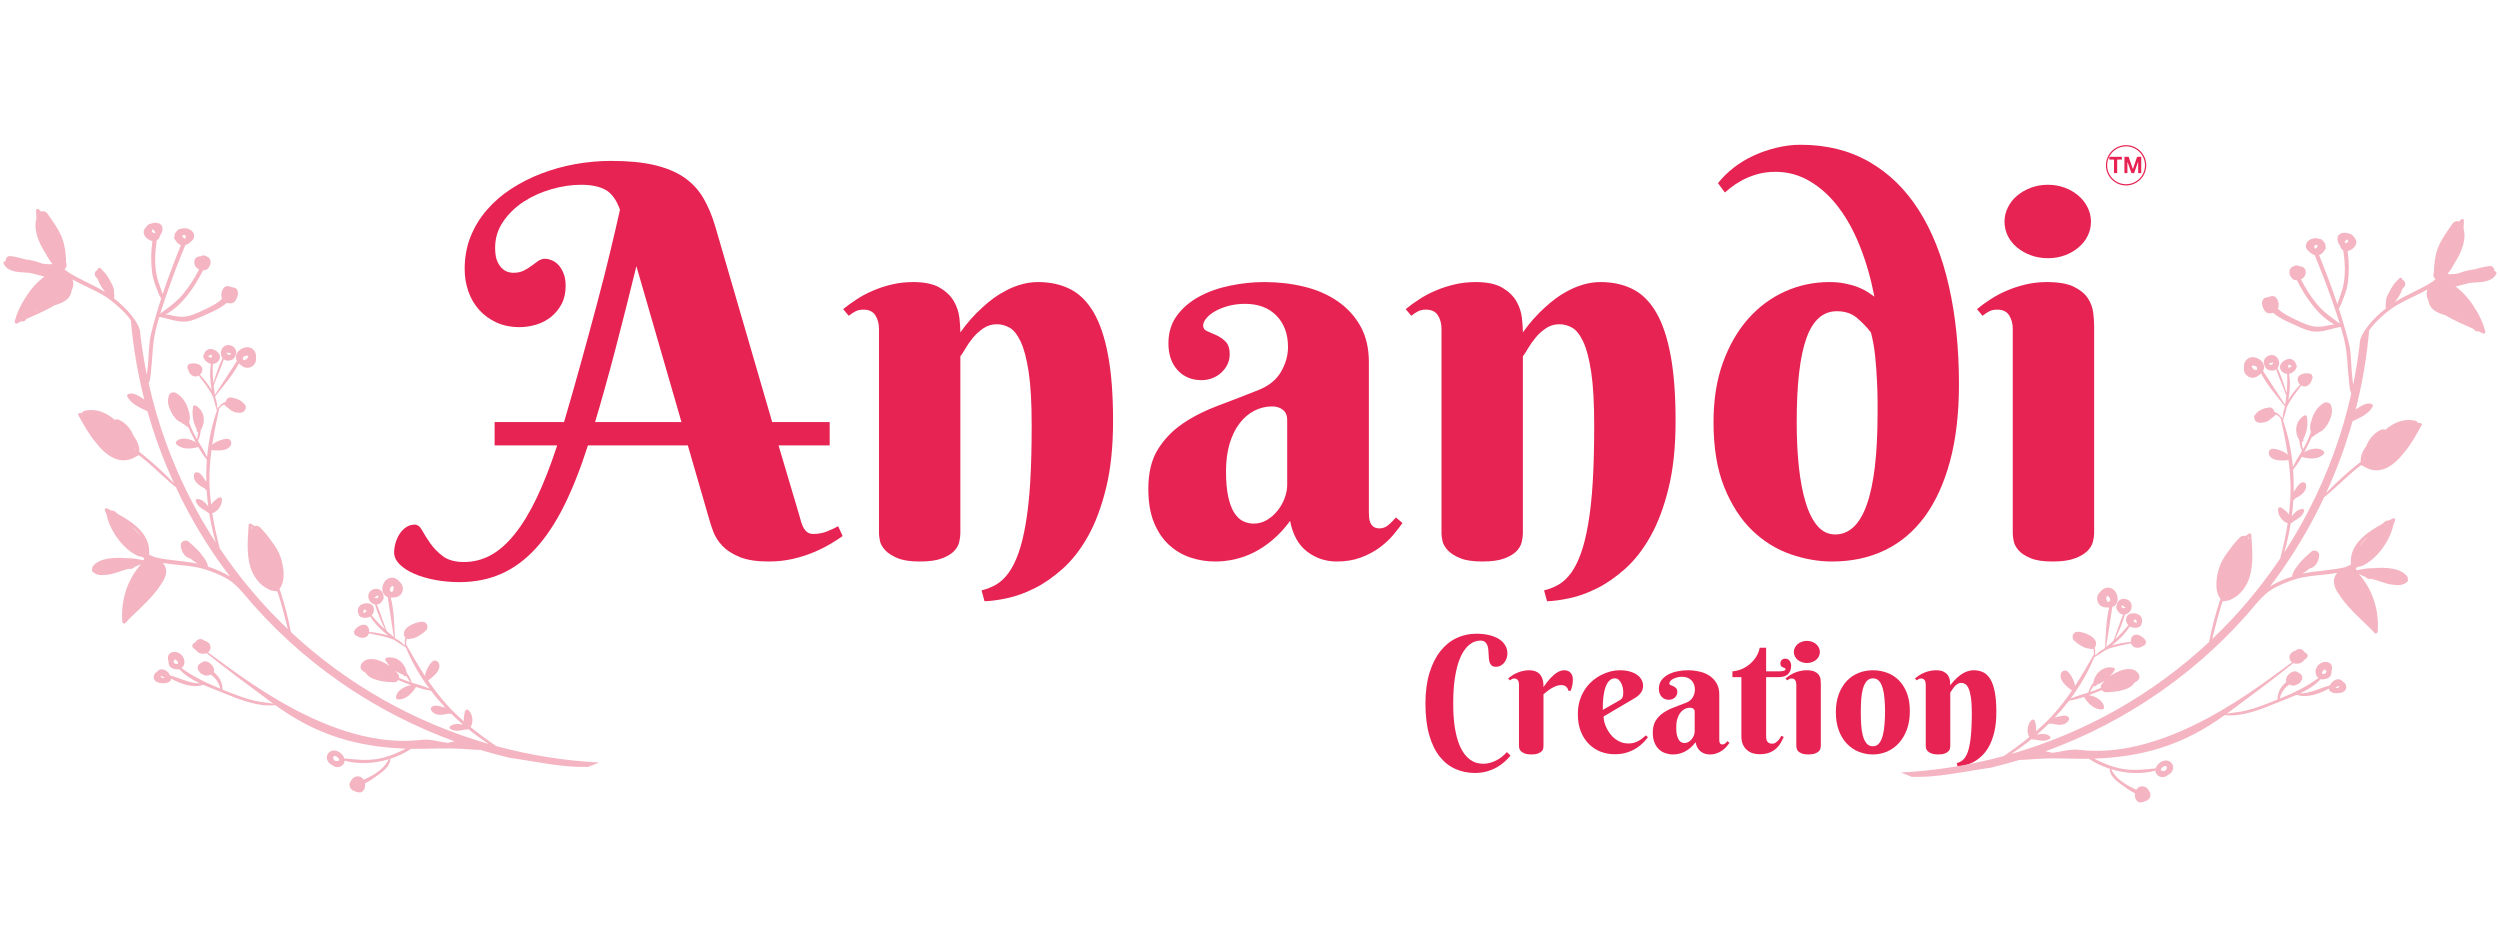 <svg version="1.0" preserveAspectRatio="xMidYMid meet" height="270" viewBox="0 0 540 202.5" zoomAndPan="magnify" width="720" xmlns:xlink="http://www.w3.org/1999/xlink" xmlns="http://www.w3.org/2000/svg"><defs><g></g><clipPath id="0a11fd786f"><path clip-rule="nonzero" d="M 0.668 45 L 129.352 45 L 129.352 171.418 L 0.668 171.418 Z M 0.668 45"></path></clipPath><clipPath id="59fbf682c9"><path clip-rule="nonzero" d="M 454.879 31.352 L 463.855 31.352 L 463.855 40.328 L 454.879 40.328 Z M 454.879 31.352"></path></clipPath><clipPath id="00baabf755"><path clip-rule="nonzero" d="M 410.648 47.137 L 539.27 47.137 L 539.27 173.574 L 410.648 173.574 Z M 410.648 47.137"></path></clipPath></defs><g clip-path="url(#0a11fd786f)"><path fill-rule="nonzero" fill-opacity="1" d="M 7.289 67.27 C 7.668 67.059 8.078 66.895 8.512 66.75 C 8.105 66.93 7.699 67.098 7.289 67.27 Z M 32.781 50.062 C 32.793 49.934 32.816 49.801 32.867 49.668 L 32.957 49.543 L 32.961 49.539 L 32.965 49.547 C 33.102 49.551 33.457 49.93 33.531 50.156 L 33.555 50.242 C 33.523 50.27 33.5 50.297 33.465 50.316 C 33.434 50.34 33.398 50.355 33.367 50.379 C 33.16 50.32 32.957 50.207 32.781 50.062 Z M 39.824 51.52 C 39.613 51.406 39.465 51.207 39.344 51 C 39.43 50.879 39.535 50.781 39.684 50.746 C 40.043 50.656 40.164 51.016 40.098 51.285 C 40.035 51.531 39.957 51.594 39.824 51.52 Z M 44.945 76.969 C 44.969 76.949 45.02 76.898 45.07 76.859 C 45.199 76.762 45.363 76.703 45.508 76.641 C 45.598 76.602 45.672 76.609 45.738 76.637 L 45.727 76.668 C 45.719 76.801 45.723 76.914 45.75 77.047 C 45.762 77.078 45.777 77.172 45.789 77.234 L 45.777 77.238 C 45.555 77.273 45.18 77.156 44.945 76.969 Z M 49.102 76.473 C 49.012 76.324 48.969 76.16 49.008 76.016 C 49.078 76.152 49.223 76.258 49.426 76.242 C 49.594 76.23 49.801 76.238 49.879 76.27 L 49.879 76.285 C 49.848 76.414 49.777 76.535 49.691 76.637 C 49.469 76.699 49.258 76.621 49.102 76.473 Z M 52.559 77.785 C 52.508 77.68 52.473 77.57 52.449 77.457 C 52.438 77.324 52.461 77.199 52.582 77.086 C 52.859 76.824 53.273 76.781 53.633 76.863 C 53.594 77.34 53.258 77.676 52.805 77.773 C 52.719 77.789 52.637 77.793 52.559 77.785 Z M 54.496 113.984 C 54.457 114.031 54.414 114.078 54.383 114.129 C 54.348 114.188 54.32 114.246 54.293 114.301 C 54.297 114.156 54.305 114.012 54.309 113.875 C 54.371 113.91 54.434 113.949 54.496 113.984 Z M 87.598 146.992 C 87.121 146.816 86.664 146.617 86.215 146.406 C 86.25 146.176 86.207 145.934 86.066 145.719 C 85.867 145.406 85.625 145.125 85.367 144.859 C 85.898 145.227 86.48 145.531 87.113 145.758 C 87.156 146.074 87.5 146.133 87.715 145.988 C 88.039 146.41 88.336 146.859 88.578 147.328 C 88.25 147.223 87.918 147.113 87.598 146.992 Z M 78.441 132.195 C 78.473 132.039 78.559 131.887 78.625 131.742 C 78.664 131.656 78.727 131.609 78.789 131.586 L 78.805 131.617 C 78.887 131.723 78.965 131.805 79.078 131.883 C 79.105 131.902 79.176 131.957 79.227 132 L 79.223 132.008 C 79.078 132.184 78.723 132.344 78.422 132.363 C 78.426 132.328 78.43 132.258 78.441 132.195 Z M 80.816 128.945 C 80.961 129 81.141 128.98 81.281 128.836 C 81.398 128.715 81.559 128.582 81.637 128.555 L 81.645 128.562 C 81.711 128.688 81.738 128.824 81.738 128.953 C 81.617 129.148 81.41 129.23 81.191 129.219 C 81.027 129.176 80.887 129.082 80.816 128.945 Z M 84.348 127.73 C 84.25 127.637 84.184 127.527 84.195 127.367 C 84.23 126.984 84.512 126.676 84.836 126.5 C 85.121 126.883 85.094 127.355 84.82 127.73 C 84.77 127.801 84.707 127.855 84.645 127.898 C 84.539 127.855 84.441 127.797 84.348 127.73 Z M 72.977 164.352 C 72.738 164.48 72.41 164.344 72.184 164.211 C 71.984 163.918 71.824 163.438 72.16 163.32 C 72.227 163.297 72.289 163.289 72.355 163.281 C 72.77 163.359 73.234 163.785 73.301 164.195 C 73.18 164.242 73.066 164.305 72.977 164.352 Z M 35 146.426 C 34.852 146.328 34.715 146.191 34.645 146.043 C 34.926 146.008 35.312 146.195 35.484 146.352 L 35.559 146.426 C 35.371 146.449 35.188 146.449 35 146.426 Z M 37.855 143.391 C 37.785 143.344 37.727 143.293 37.695 143.262 C 37.613 143.18 37.535 143.078 37.469 142.969 C 37.504 142.727 37.715 142.375 37.902 142.469 C 38.16 142.598 38.488 142.988 38.484 143.316 C 38.449 143.34 38.398 143.367 38.32 143.387 C 38.184 143.418 38.012 143.422 37.855 143.391 Z M 29.344 121.5 L 29.371 121.504 L 29.348 121.512 Z M 30.434 115.93 C 29.859 115.172 29.195 114.449 28.5 113.766 C 29.266 114.379 29.91 115.109 30.434 115.93 Z M 43.844 121.621 L 43.867 121.586 L 43.879 121.609 Z M 29.297 96.996 C 29.305 96.895 29.305 96.789 29.285 96.684 C 29.324 96.812 29.367 96.941 29.398 97.074 C 29.367 97.047 29.332 97.023 29.297 96.996 Z M 7.805 45.441 C 7.809 45.996 7.832 46.578 7.879 47.172 C 7.168 49.555 8.332 52.434 9.891 54.805 C 10.293 55.594 10.766 56.332 11.309 56.992 C 11.172 57.055 11.016 57.09 10.82 57.09 C 10.238 57.086 9.664 57.023 9.094 56.93 C 7.957 56.48 6.738 56.172 5.52 56.035 C 4.559 55.762 3.594 55.508 2.617 55.367 L 2.609 55.367 C 2.508 55.352 2.406 55.336 2.305 55.324 C 1.539 55.234 1.195 55.797 1.219 56.391 C 1.16 56.41 1.102 56.422 1.043 56.441 C 0.812 56.523 0.68 56.738 0.793 56.977 C 1.562 58.648 3.758 58.781 5.359 58.867 C 5.727 58.887 6.105 58.914 6.492 58.945 C 7.527 59.203 8.57 59.453 9.605 59.738 C 7.98 60.91 6.586 62.535 5.508 64.281 C 4.457 65.844 3.66 67.582 3.176 69.391 C 3.094 69.699 3.418 70.039 3.73 69.855 C 3.961 69.719 4.254 69.57 4.59 69.406 C 5.008 69.5 5.457 69.375 5.684 68.914 L 5.691 68.902 C 7.465 68.109 9.852 67.102 11.867 65.91 C 12.801 65.648 13.684 65.312 14.395 64.73 C 15.07 64.176 15.402 63.457 15.484 62.695 C 15.871 61.957 15.973 61.176 15.648 60.359 C 17.77 61.57 20.117 62.484 22.176 63.695 C 23.945 64.738 25.504 66.102 26.938 67.566 C 27.461 68.098 27.891 68.641 28.266 69.203 C 28.758 74.918 29.723 80.633 31.168 86.289 C 31.035 86.203 30.91 86.117 30.785 86.035 C 30.008 85.523 28.594 84.613 27.637 85.168 C 27.473 85.262 27.395 85.465 27.488 85.641 C 28.336 87.273 30.234 88.066 31.852 88.832 C 33.336 94.078 35.234 99.27 37.574 104.359 C 35.457 102.168 33.191 100.086 30.82 98.176 C 30.586 97.984 30.332 97.789 30.082 97.594 C 30.18 96.406 29.633 95.203 28.855 94.141 C 28.293 92.668 27.145 91.371 25.77 90.707 C 25.414 90.535 25.082 90.555 24.805 90.676 C 24.77 90.66 24.734 90.645 24.699 90.629 C 22.902 89.082 20.727 88.184 18.328 88.711 C 18.07 88.77 17.836 88.961 17.691 89.207 C 17.523 89.211 17.359 89.215 17.199 89.223 C 16.984 89.238 16.793 89.449 16.914 89.668 C 18.035 91.664 19.215 93.867 20.762 95.656 C 22.988 98.531 26.016 100.633 29.293 98.672 L 29.359 98.617 C 29.57 98.523 29.777 98.426 29.98 98.305 C 30.152 98.438 30.324 98.562 30.492 98.695 C 33.066 100.715 35.328 103.098 37.867 105.148 C 37.898 105.176 37.93 105.18 37.965 105.18 C 38.566 106.473 39.195 107.758 39.859 109.039 C 42.727 114.566 46.023 119.73 49.676 124.527 C 48.219 123.617 46.574 122.938 44.938 122.387 C 44.785 121.527 44.301 120.707 43.652 119.969 C 42.91 118.797 41.316 117.555 40.832 117.059 C 40.219 116.438 38.969 116.867 39.035 117.805 C 39.125 119.059 39.852 120.379 41.129 120.645 C 41.574 121.027 42.066 121.367 42.574 121.691 L 42.648 121.75 C 39.609 121.098 36.453 121.094 33.434 120.352 C 33.148 120.211 32.84 120.07 32.5 119.934 C 32.402 119.895 32.293 119.883 32.184 119.883 C 32.242 119.754 32.262 119.598 32.223 119.434 C 32.426 115.434 28.836 112.855 25.457 111.02 C 25.281 110.867 25.109 110.715 24.941 110.566 C 24.672 110.328 24.352 110.25 24.055 110.285 C 23.734 110.121 23.422 109.965 23.121 109.816 C 22.871 109.688 22.539 109.93 22.645 110.211 C 22.781 110.578 22.93 110.957 23.094 111.336 C 23.094 111.43 23.098 111.523 23.125 111.625 C 23.91 114.844 26.715 118.742 29.809 120.082 C 30.008 120.168 30.219 120.207 30.422 120.199 C 30.664 120.32 30.91 120.434 31.16 120.531 C 31.125 120.598 31.102 120.664 31.09 120.734 C 31.078 120.797 31.059 120.859 31.047 120.926 C 30.973 120.953 30.895 120.98 30.82 121.008 C 29.734 120.715 28.527 120.566 27.305 120.574 C 24.891 120.363 21.508 120.438 20.055 122.336 C 19.922 122.512 19.887 122.742 19.922 122.965 C 19.824 123.113 19.82 123.297 19.965 123.445 C 20.703 124.191 21.707 124.309 22.715 124.191 C 23.281 124.16 23.855 124.051 24.441 123.895 C 25.211 123.695 25.961 123.414 26.719 123.164 C 27.059 123.07 27.402 122.977 27.746 122.875 L 27.785 122.867 L 27.848 122.875 C 28.293 122.949 28.797 122.852 29.062 122.453 C 29.559 122.273 30.043 122.074 30.5 121.844 C 27.469 125.168 26.043 129.848 26.422 134.309 C 26.449 134.629 26.871 134.84 27.102 134.559 C 28.422 132.957 32.766 129.48 34.754 126.25 C 35.926 124.609 36.406 122.992 35.156 121.598 C 37.543 122 40.035 122.07 42.359 122.504 C 44.383 122.883 46.309 123.637 48.156 124.527 C 49.895 125.367 51.09 126.465 52.309 127.844 C 64.648 142.781 80.605 153.754 98.195 160.133 C 97.816 160.211 97.438 160.289 97.055 160.355 C 96.973 160.367 96.918 160.41 96.875 160.465 C 94.93 160.297 92.953 159.57 91.039 159.805 C 71.641 162.148 51.586 145.629 44.926 140.906 C 45.234 140.688 45.449 140.359 45.477 139.91 C 45.527 139.078 44.855 138.555 44.133 138.375 C 44.012 138.262 43.871 138.164 43.699 138.102 C 43.258 137.938 42.703 138.07 42.418 138.453 C 42.375 138.508 42.344 138.566 42.316 138.625 C 42.051 138.766 41.812 138.961 41.625 139.191 C 41.461 139.395 41.535 139.703 41.688 139.883 C 41.871 140.105 42.094 140.293 42.336 140.438 C 42.777 141.168 43.852 141.387 44.621 141.07 C 49.164 144.742 53.93 148.191 58.602 151.688 C 58.75 151.797 58.898 151.898 59.043 152.008 C 57.66 151.746 56.246 151.676 54.867 151.332 C 52.766 150.809 50.734 150.02 48.727 149.223 C 48.504 149.133 48.281 149.039 48.059 148.949 C 48.047 147.969 47.777 147.02 47.172 146.215 C 46.93 145.895 46.562 145.469 46.141 145.148 C 46.266 144.918 46.277 144.625 46.168 144.324 C 45.953 143.73 45.461 143.238 44.891 142.977 C 44.379 142.738 43.836 142.82 43.457 143.195 C 43.121 143.312 42.844 143.555 42.742 143.945 C 42.621 144.402 42.766 144.766 43.031 145.02 C 43.047 145.055 43.059 145.094 43.078 145.125 C 43.211 145.375 43.43 145.531 43.676 145.621 C 44.219 145.98 44.926 146.07 45.469 145.684 C 45.848 145.914 46.176 146.215 46.469 146.539 C 47 147.133 47.43 147.945 47.578 148.758 C 44.609 147.535 41.781 146.195 39.188 144.289 C 40.688 143.195 39.41 140.609 37.477 140.824 C 36.281 140.961 36.105 141.957 36.414 142.891 C 36.359 143.48 36.594 144.086 37.277 144.383 C 37.449 144.457 37.637 144.5 37.828 144.523 C 38.055 144.594 38.293 144.613 38.523 144.574 C 38.57 144.586 38.625 144.586 38.68 144.566 L 38.742 144.535 C 39.887 145.848 41.512 146.82 43.227 147.621 C 40.91 147.609 38.945 146.504 36.715 145.867 C 36.305 144.824 34.867 144.059 34.008 144.98 C 33.965 145.027 33.941 145.078 33.906 145.121 C 33.512 145.316 33.223 145.676 33.195 146.246 C 33.152 147.262 34.402 147.645 35.465 147.57 C 35.723 147.598 35.969 147.559 36.172 147.441 C 36.59 147.305 36.879 147.078 36.906 146.777 L 36.941 146.703 C 36.953 146.66 36.949 146.613 36.945 146.57 C 38.965 147.703 41.723 148.691 43.914 147.93 C 45.332 148.551 46.777 149.074 48.039 149.594 C 51.461 150.996 55.664 152.734 59.469 152.312 C 63.68 155.355 68.07 157.73 73.066 159.328 C 77.848 160.855 82.707 161.543 87.668 161.707 C 85.785 162.652 83.918 163.473 81.766 163.883 C 79.273 164.359 76.844 164.059 74.363 163.82 C 74.297 163.578 74.184 163.344 74.027 163.137 C 73.59 162.547 72.852 162.105 72.102 162.113 C 71.254 162.125 70.535 162.859 70.598 163.719 C 70.652 164.457 71.199 165.031 71.852 165.328 C 71.902 165.371 71.953 165.41 72.008 165.445 C 72.652 165.867 73.469 165.77 74.02 165.238 C 74.297 164.969 74.418 164.637 74.426 164.301 C 77.434 165.129 80.852 164.949 83.984 163.992 C 83.254 165.41 82.266 166.312 80.926 167.184 C 80.195 167.66 79.348 168.016 78.559 168.441 C 78.527 168.387 78.496 168.332 78.457 168.277 C 77.816 167.418 76.539 167.535 75.984 168.391 C 75.949 168.441 75.926 168.5 75.898 168.551 C 75.875 168.582 75.844 168.605 75.816 168.637 C 75.219 169.402 75.492 170.41 76.348 170.805 C 76.434 170.844 76.523 170.867 76.613 170.887 C 76.852 171.035 77.125 171.113 77.406 171.121 C 77.91 171.324 78.449 170.961 78.688 170.445 C 78.703 170.41 78.711 170.383 78.723 170.352 C 78.742 170.305 78.762 170.258 78.773 170.211 L 78.797 170.133 C 78.812 170.07 78.832 170.012 78.84 169.945 C 78.883 169.703 78.883 169.453 78.844 169.207 C 79.805 168.73 80.746 168.062 81.543 167.488 C 82.605 166.723 84.289 165.516 84.289 164.043 C 84.289 163.988 84.262 163.949 84.223 163.922 C 85.875 163.391 87.445 162.652 88.816 161.734 C 89.363 161.742 89.906 161.75 90.453 161.746 C 93.539 161.73 96.645 161.555 99.73 161.746 C 101.082 161.828 102.438 161.973 103.789 161.988 C 105.828 162.605 107.883 163.164 109.953 163.66 C 114.105 164.246 118.23 165.113 122.414 165.492 C 123.941 165.633 125.473 165.676 127.008 165.656 C 127.812 165.332 128.617 165.02 129.43 164.707 C 121.891 164.324 114.438 163.117 107.191 161.156 C 105.281 159.855 103.422 158.5 101.648 157.043 C 101.711 156.941 101.77 156.828 101.828 156.699 C 102.273 155.645 102.004 154.145 101.16 153.367 C 100.891 153.121 100.504 153.352 100.434 153.656 C 100.258 154.395 100.129 155.117 100.215 155.82 C 98.957 154.719 97.746 153.559 96.602 152.305 C 95.062 150.629 93.711 148.84 92.453 146.988 C 93.262 146.391 94.168 145.688 94.656 144.801 C 95.051 144.078 95.066 142.965 94.129 142.695 C 93.383 142.48 92.746 143.617 92.469 144.105 C 92.23 144.516 92.051 144.957 91.91 145.402 C 91.844 145.621 91.828 145.828 91.812 146.035 C 90.371 143.832 89.059 141.547 87.742 139.238 C 87.664 138.805 87.727 138.363 87.887 137.941 C 88.152 138.062 88.469 138.078 88.773 137.934 C 89.27 137.938 89.77 137.703 90.207 137.488 C 90.27 137.457 90.328 137.418 90.391 137.387 C 90.426 137.367 90.461 137.348 90.496 137.328 C 91.039 137.016 91.539 136.617 92 136.203 C 92.375 135.863 92.422 135.254 92.176 134.832 C 91.895 134.352 91.41 134.242 90.898 134.312 C 89.637 134.488 87.172 135.367 87.238 136.973 C 87.254 137.27 87.379 137.527 87.566 137.715 C 87.438 138.133 87.391 138.57 87.465 139.02 C 87.406 139.055 87.367 139.125 87.391 139.199 C 87.426 139.293 87.465 139.379 87.5 139.469 C 87.406 139.398 87.316 139.332 87.219 139.262 C 86.758 138.75 86.18 138.332 85.531 137.984 C 85.445 137.918 85.363 137.848 85.281 137.781 L 85.301 137.723 C 85.129 134.926 85.129 131.855 84.406 129.07 L 84.41 129.07 C 84.59 129.086 84.777 129.078 84.965 129.051 C 86.055 129.102 87.07 128.336 87.023 127.035 C 87.004 126.516 86.73 126.027 86.34 125.688 C 85.824 124.992 84.965 124.562 84.047 124.879 C 83 125.242 82.395 126.668 82.621 127.695 C 82.758 128.297 83.195 128.77 83.746 128.973 C 84.195 131.848 84.629 134.723 85.062 137.605 C 84.543 137.18 84.031 136.75 83.539 136.301 C 82.766 134.422 82.203 132.449 81.402 130.582 C 81.895 130.543 82.281 130.262 82.508 129.867 C 82.648 129.727 82.762 129.547 82.824 129.32 C 82.922 128.98 82.867 128.574 82.699 128.238 C 82.215 126.559 79.52 127.02 79.555 128.805 C 79.57 129.684 80.168 130.43 81.012 130.566 C 81.516 132.414 82.32 134.199 83.133 135.934 C 82.129 135 81.18 134 80.281 132.906 C 80.648 132.523 80.828 131.977 80.75 131.441 C 80.559 130.141 78.918 130.094 78.02 130.617 C 77.262 131.059 77.137 131.953 77.457 132.625 C 77.48 132.738 77.512 132.844 77.57 132.941 C 77.699 133.164 77.906 133.281 78.141 133.332 C 78.363 133.441 78.625 133.492 78.922 133.457 C 78.973 133.449 79.016 133.434 79.066 133.422 C 79.281 133.418 79.504 133.375 79.727 133.289 C 79.816 133.254 79.898 133.207 79.977 133.16 C 80.926 134.727 82.332 136.094 83.863 137.285 C 82.504 136.84 81.031 136.609 79.742 136.5 C 79.809 135.852 79.512 135.152 78.883 134.977 C 78.121 134.762 77.16 135.402 76.711 135.961 C 76.621 136.066 76.562 136.188 76.527 136.305 C 76.441 136.336 76.379 136.422 76.422 136.52 C 76.438 136.559 76.465 136.586 76.48 136.625 C 76.5 137.004 76.754 137.324 77.133 137.371 C 77.746 137.812 78.57 137.953 79.223 137.477 C 79.449 137.309 79.598 137.062 79.68 136.793 C 81.574 137.203 83.441 137.473 85.156 138.23 C 85.953 138.781 86.75 139.285 87.516 139.746 L 87.535 139.762 L 87.539 139.762 C 87.578 139.781 87.613 139.805 87.652 139.828 C 88.945 142.984 90.688 145.98 92.762 148.758 C 91.551 148.203 90.215 147.84 88.918 147.434 C 88.73 146.66 88.344 145.98 87.863 145.332 L 87.844 145.305 C 87.504 143.23 85.703 141.652 83.531 142.059 C 83.234 142.117 83.102 142.422 83.266 142.676 C 83.562 143.133 83.902 143.547 84.273 143.926 C 83.535 143.406 82.719 142.996 81.914 142.676 C 81.113 142.355 80.254 142.27 79.41 142.438 C 79.07 142.508 78.625 142.738 78.387 143.004 C 78.27 143.117 78.164 143.246 78.07 143.379 C 78.07 143.383 77.746 144.234 77.922 143.801 C 77.742 144.234 78.039 144.723 78.391 144.957 C 78.594 145.09 78.75 145.188 78.902 145.258 C 78.969 145.336 79.031 145.418 79.102 145.484 C 79.359 145.973 79.98 146.32 80.426 146.52 C 81.848 147.156 83.566 147.344 85.117 147.371 C 85.488 147.379 85.816 147.176 86.016 146.887 C 86.48 147.082 86.945 147.273 87.398 147.449 C 87.852 147.629 88.32 147.812 88.801 147.992 C 87.461 148.168 85.492 149.238 85.539 150.727 C 85.547 150.891 85.711 151.051 85.875 151.066 C 87.574 151.23 88.98 149.797 89.801 148.461 C 89.824 148.43 89.832 148.398 89.844 148.367 C 90.91 148.734 92.008 149.047 93.086 149.188 C 94.059 150.465 95.105 151.691 96.207 152.867 C 96.012 152.812 95.816 152.762 95.637 152.711 C 95.031 152.547 93.914 152.199 93.332 152.625 C 92.633 153.137 93.434 153.926 93.949 154.164 C 94.816 154.57 95.906 154.391 96.863 154.137 C 96.984 154.16 97.109 154.184 97.234 154.199 C 97.312 154.207 97.387 154.188 97.453 154.152 C 98.281 154.973 99.137 155.766 100.016 156.523 C 99.059 156.312 97.934 156.277 97.227 156.871 C 97.008 157.055 97.066 157.336 97.297 157.473 C 98.234 158.039 99.328 157.832 100.363 157.605 C 100.418 157.605 100.473 157.609 100.527 157.609 C 100.789 157.605 100.996 157.566 101.168 157.488 C 102.562 158.625 104.008 159.672 105.492 160.645 C 105.445 160.645 105.395 160.641 105.352 160.641 C 89.652 156.082 75.02 147.898 62.836 136.52 C 62.281 133.672 61.562 130.84 60.676 128.086 C 60.582 127.797 60.477 127.492 60.375 127.191 C 61.801 125.379 61.242 122.172 60.566 120.227 C 60.164 119.078 59.496 117.965 58.676 116.949 C 57.895 115.789 57.008 114.746 56.156 113.902 C 55.844 113.594 55.402 113.516 55.023 113.633 C 54.75 113.453 54.477 113.281 54.207 113.125 C 54.016 113.016 53.742 113.09 53.723 113.34 C 53.516 116.348 53.184 119.707 54.129 122.629 C 54.766 124.602 56.172 126.488 58.078 127.309 C 58.293 127.473 58.555 127.559 58.816 127.566 C 59.164 127.66 59.527 127.715 59.902 127.73 C 59.973 127.938 60.047 128.137 60.117 128.34 C 60.949 130.824 61.492 133.387 62.188 135.91 C 56.734 130.73 51.793 124.898 47.469 118.465 C 46.812 115.938 46.246 113.406 45.848 110.848 C 45.961 110.816 46.082 110.77 46.211 110.711 C 47.246 110.223 48.039 108.926 47.93 107.781 C 47.895 107.414 47.453 107.332 47.195 107.512 C 46.574 107.949 45.996 108.402 45.59 108.984 C 45.391 107.324 45.258 105.656 45.234 103.957 C 45.207 101.68 45.387 99.445 45.68 97.227 C 46.68 97.316 47.824 97.395 48.777 97.059 C 49.551 96.785 50.309 95.961 49.789 95.133 C 49.375 94.477 48.145 94.902 47.605 95.082 C 47.16 95.23 46.73 95.438 46.328 95.684 C 46.137 95.797 45.984 95.941 45.836 96.086 C 46.227 93.484 46.77 90.902 47.324 88.305 C 47.57 87.895 47.953 87.582 48.402 87.375 L 48.406 87.379 C 48.594 87.582 48.797 87.77 49.016 87.938 C 49.09 88.016 49.184 88.082 49.289 88.133 C 49.316 88.152 49.348 88.172 49.379 88.191 C 49.535 88.367 49.727 88.523 49.965 88.676 C 50.547 89.051 51.316 89.207 51.992 89.145 C 52.676 89.082 53.094 88.566 53.074 88.004 C 53.168 87.863 53.129 87.695 53 87.578 L 52.949 87.535 C 52.902 87.445 52.844 87.352 52.77 87.266 C 52.016 86.371 50.922 85.984 49.793 85.848 C 49.336 85.793 48.918 86.207 48.797 86.605 C 48.777 86.668 48.77 86.727 48.758 86.785 C 48.152 87.008 47.621 87.395 47.262 87.961 C 47.195 87.945 47.117 87.973 47.086 88.043 C 47.055 88.133 47.023 88.227 46.992 88.316 C 46.965 88.203 46.941 88.09 46.918 87.977 C 46.914 87.285 46.758 86.59 46.508 85.898 C 46.488 85.793 46.473 85.684 46.457 85.578 L 46.512 85.547 C 48.242 83.348 50.285 81.055 51.602 78.496 L 51.605 78.5 C 51.73 78.633 51.875 78.75 52.031 78.852 C 52.812 79.613 54.082 79.719 54.91 78.723 C 55.242 78.32 55.363 77.773 55.297 77.258 C 55.375 76.395 55.02 75.504 54.121 75.129 C 53.105 74.703 51.699 75.363 51.188 76.281 C 50.887 76.824 50.898 77.469 51.176 77.984 C 49.598 80.434 48.004 82.863 46.414 85.305 C 46.305 84.641 46.211 83.977 46.141 83.312 C 46.816 81.398 47.711 79.551 48.355 77.625 C 48.75 77.926 49.223 77.973 49.66 77.828 C 49.859 77.816 50.059 77.758 50.254 77.633 C 50.555 77.438 50.785 77.102 50.887 76.742 C 51.641 75.164 49.32 73.711 48.156 75.066 C 47.586 75.734 47.535 76.691 48.074 77.352 C 47.219 79.07 46.633 80.934 46.082 82.773 C 45.953 81.406 45.914 80.031 45.973 78.613 C 46.5 78.574 47 78.285 47.297 77.832 C 48.02 76.734 46.824 75.609 45.805 75.398 C 44.949 75.227 44.258 75.812 44.051 76.523 C 43.992 76.621 43.945 76.723 43.926 76.832 C 43.871 77.086 43.949 77.312 44.09 77.508 C 44.184 77.734 44.348 77.949 44.59 78.117 C 44.633 78.148 44.676 78.164 44.719 78.188 C 44.883 78.328 45.078 78.445 45.301 78.531 C 45.395 78.562 45.484 78.582 45.574 78.602 C 45.242 80.402 45.379 82.359 45.73 84.266 C 45.008 83.027 44.066 81.879 43.176 80.934 C 43.656 80.496 43.902 79.777 43.551 79.227 C 43.125 78.559 41.98 78.395 41.273 78.512 C 41.133 78.535 41.012 78.586 40.906 78.648 C 40.824 78.617 40.719 78.637 40.688 78.742 C 40.672 78.777 40.672 78.82 40.66 78.859 C 40.422 79.152 40.398 79.562 40.648 79.852 C 40.812 80.586 41.336 81.238 42.141 81.32 C 42.422 81.348 42.695 81.262 42.934 81.113 C 44.074 82.68 45.289 84.125 46.062 85.828 C 46.289 86.77 46.555 87.68 46.816 88.535 L 46.82 88.555 L 46.824 88.559 C 46.836 88.602 46.848 88.645 46.863 88.684 C 45.727 91.898 45.035 95.297 44.73 98.754 C 44.199 97.531 43.441 96.367 42.746 95.207 C 43.121 94.5 43.285 93.734 43.355 92.934 L 43.359 92.902 C 44.488 91.129 44.195 88.746 42.301 87.605 C 42.047 87.449 41.738 87.594 41.695 87.891 C 41.441 89.586 41.695 91.25 42.516 92.75 C 42.336 93.016 42.555 93.289 42.809 93.324 C 42.77 93.855 42.691 94.391 42.562 94.898 C 42.391 94.602 42.215 94.301 42.055 93.996 C 41.57 93.086 41.199 92.156 40.855 91.211 C 41.121 90.309 41.023 89.43 40.703 88.613 C 40.684 88.52 40.66 88.438 40.641 88.367 C 40.234 86.98 39.32 85.621 38.055 84.898 C 37.586 84.625 36.789 84.734 36.555 85.289 C 36.016 86.539 36.367 87.77 36.941 88.945 C 37.375 89.824 38.164 90.93 39.16 91.266 C 39.266 91.414 39.406 91.52 39.598 91.562 C 39.902 91.801 40.215 92.02 40.523 92.227 C 40.57 92.254 40.613 92.254 40.652 92.238 C 40.953 92.914 41.285 93.574 41.598 94.203 C 41.82 94.641 42.047 95.09 42.285 95.543 C 41.168 94.781 38.988 94.266 38.031 95.41 C 37.926 95.539 37.945 95.766 38.055 95.887 C 39.211 97.145 41.219 97.008 42.723 96.562 C 42.758 96.547 42.785 96.531 42.812 96.516 C 43.367 97.5 43.977 98.465 44.684 99.289 C 44.562 100.887 44.527 102.5 44.57 104.109 C 44.457 103.938 44.344 103.773 44.246 103.613 C 43.902 103.09 43.301 102.086 42.586 102.016 C 41.723 101.934 41.793 103.055 42.02 103.578 C 42.395 104.457 43.332 105.051 44.211 105.496 C 44.289 105.59 44.363 105.691 44.445 105.785 C 44.5 105.848 44.57 105.883 44.641 105.898 C 44.711 107.062 44.824 108.223 44.977 109.375 C 44.402 108.578 43.586 107.805 42.664 107.777 C 42.375 107.77 42.23 108.016 42.312 108.273 C 42.637 109.32 43.59 109.895 44.516 110.41 C 44.555 110.445 44.594 110.488 44.637 110.523 C 44.832 110.695 45.012 110.809 45.191 110.863 C 45.539 113.02 46.02 115.137 46.621 117.199 C 44.754 114.328 43.004 111.344 41.391 108.238 C 37.121 100.016 34.051 91.477 32.113 82.828 C 32.551 81.926 32.586 80.324 32.652 79.75 C 32.926 77.41 32.926 75.02 33.344 72.699 C 33.598 71.312 33.953 69.922 34.363 68.547 C 34.426 68.523 34.484 68.496 34.547 68.469 C 36.375 68.797 38.121 69.574 40 69.465 C 41.422 69.387 42.824 68.711 44.105 68.133 C 44.852 67.797 47.613 66.676 48.992 65.41 C 49.18 65.48 49.383 65.516 49.586 65.516 C 50.066 65.609 50.539 65.387 50.836 64.957 C 50.906 64.871 50.961 64.777 51.004 64.684 C 51.449 63.836 51.758 62.527 50.625 62.133 C 50.457 62.078 50.273 62.047 50.086 62.043 C 50 62 49.91 61.969 49.82 61.941 C 49.68 61.883 49.531 61.832 49.379 61.805 C 48.281 61.617 47.797 62.879 47.805 63.762 C 47.805 64.039 47.871 64.293 47.98 64.52 C 47.629 64.859 47.258 65.195 46.781 65.492 C 45.59 66.23 44.316 66.844 43.039 67.41 C 41.703 68.008 40.406 68.508 38.91 68.414 C 37.836 68.352 36.84 68.035 35.801 67.902 C 39.418 65.969 42.043 61.957 43.863 58.391 C 43.957 58.383 44.055 58.371 44.148 58.355 C 44.5 58.344 44.797 58.16 45.004 57.875 C 45.461 57.367 45.645 56.551 45.336 55.957 C 45.195 55.691 44.965 55.531 44.707 55.441 C 44.352 55.152 43.883 55.07 43.453 55.301 L 43.379 55.352 C 43.07 55.348 42.766 55.414 42.504 55.574 C 41.793 56.004 41.832 56.965 42.258 57.586 C 42.449 57.859 42.707 58.07 42.996 58.211 C 42.008 60.109 40.883 61.922 39.504 63.57 C 38.078 65.277 36.344 66.449 34.602 67.75 C 35.148 65.988 35.77 64.242 36.355 62.535 C 37.473 59.297 38.727 56.102 40.023 52.93 C 40.5 52.82 40.941 52.543 41.23 52.16 C 41.637 51.918 41.918 51.535 41.934 50.969 C 41.965 49.824 40.605 49.211 39.637 49.301 C 39.449 49.32 39.266 49.363 39.086 49.418 C 38.723 49.449 38.422 49.586 38.254 49.867 C 37.848 50.207 37.609 50.684 37.684 51.262 C 37.59 51.285 37.512 51.395 37.578 51.488 C 37.645 51.594 37.738 51.688 37.84 51.777 C 37.938 51.992 38.066 52.184 38.234 52.34 L 38.266 52.383 C 38.488 52.664 38.777 52.832 39.082 52.918 C 37.668 56.43 36.32 59.965 35.125 63.551 C 35.059 63.254 34.945 62.961 34.844 62.672 C 34.461 61.582 34.051 60.555 33.824 59.414 C 33.34 56.969 33.473 54.387 33.859 51.918 C 34.238 51.703 34.484 51.305 34.578 50.859 C 34.887 50.52 35.039 50.016 35.094 49.555 C 35.227 48.48 34.25 48.031 33.336 48.133 C 33.109 48.156 32.879 48.211 32.66 48.297 C 32.176 48.344 31.836 48.598 31.637 48.941 C 31.426 49.145 31.25 49.379 31.137 49.645 C 30.66 50.754 31.871 51.891 32.926 52.066 C 32.613 54.246 32.57 56.441 32.828 58.637 C 32.957 59.723 33.223 60.762 33.629 61.773 C 33.965 62.621 34.293 63.719 34.816 64.477 C 34.004 66.984 33.262 69.516 32.629 72.086 C 32.16 73.996 32.18 76.055 32.027 78.008 C 31.949 79 31.852 79.992 31.719 80.98 C 31.121 78.066 30.656 75.145 30.312 72.215 C 30.312 71.898 30.277 71.586 30.199 71.281 L 30.191 71.195 L 30.164 71.168 C 29.84 70.039 29.07 68.98 28.383 68.102 C 27.324 66.742 26 65.535 24.637 64.457 C 24.719 63.992 24.699 63.504 24.613 63.008 C 24.699 62.281 24.227 61.465 23.906 60.875 C 23.488 60.098 22.945 59.098 22.246 58.516 C 22.07 58.312 21.898 58.121 21.73 57.949 C 21.543 57.762 21.195 57.816 21.117 58.086 C 21.094 58.156 21.082 58.227 21.066 58.293 C 20.504 58.539 20.188 59.254 20.754 59.875 C 20.879 60.016 21 60.152 21.117 60.293 C 21.406 61.297 22.039 62.211 22.719 63.094 C 20.035 61.414 17 60.324 14.371 58.547 C 14.25 58.375 14.09 58.242 13.898 58.156 C 14.328 57.844 14.559 57.234 14.254 56.688 C 14.289 56.078 14.234 55.438 14.156 54.844 C 14.145 54.352 14.074 53.863 13.957 53.383 C 13.492 50.559 11.883 48.559 10.285 46.188 C 9.953 45.699 9.34 45.512 8.844 45.707 C 8.688 45.547 8.535 45.383 8.387 45.227 C 8.195 45.027 7.801 45.141 7.805 45.441" fill="#f4b4c1"></path></g><g fill-opacity="1" fill="#e62352"><g transform="translate(94.524, 120.364)"><g><path d="M 54.047 -24.156 L 32.469 -24.156 C 30.863 -19.125 29.133 -14.754 27.281 -11.047 C 25.426 -7.348 23.375 -4.273 21.125 -1.828 C 18.875 0.609 16.398 2.414 13.703 3.594 C 11.016 4.781 8.008 5.375 4.688 5.375 C 2.863 5.375 1.102 5.211 -0.594 4.891 C -2.301 4.566 -3.801 4.117 -5.094 3.547 C -6.395 2.973 -7.438 2.297 -8.219 1.516 C -9 0.734 -9.391 -0.113 -9.391 -1.031 C -9.391 -1.719 -9.285 -2.414 -9.078 -3.125 C -8.867 -3.832 -8.57 -4.477 -8.188 -5.062 C -7.801 -5.656 -7.332 -6.133 -6.781 -6.5 C -6.227 -6.863 -5.609 -7.047 -4.922 -7.047 C -4.316 -7.047 -3.785 -6.625 -3.328 -5.781 C -2.867 -4.938 -2.285 -4.008 -1.578 -3 C -0.867 -1.988 0.035 -1.062 1.141 -0.219 C 2.254 0.613 3.781 1.031 5.719 1.031 C 7.707 1.031 9.598 0.555 11.391 -0.391 C 13.18 -1.348 14.906 -2.848 16.562 -4.891 C 18.227 -6.93 19.82 -9.535 21.344 -12.703 C 22.875 -15.879 24.367 -19.695 25.828 -24.156 L 12.312 -24.156 L 12.312 -29.203 L 27.312 -29.203 C 28.57 -33.473 29.801 -37.785 31 -42.141 C 32.207 -46.492 33.344 -50.672 34.406 -54.672 C 35.477 -58.68 36.43 -62.43 37.266 -65.922 C 38.109 -69.422 38.816 -72.469 39.391 -75.062 C 38.629 -77.195 37.586 -78.629 36.266 -79.359 C 34.953 -80.086 33.191 -80.453 30.984 -80.453 C 28.922 -80.453 26.789 -80.133 24.594 -79.5 C 22.395 -78.875 20.398 -77.977 18.609 -76.812 C 16.816 -75.645 15.336 -74.211 14.172 -72.516 C 13.004 -70.816 12.422 -68.922 12.422 -66.828 C 12.422 -65.598 12.582 -64.617 12.906 -63.891 C 13.238 -63.172 13.625 -62.629 14.062 -62.266 C 14.5 -61.898 14.926 -61.672 15.344 -61.578 C 15.758 -61.484 16.082 -61.438 16.312 -61.438 C 17.227 -61.438 18 -61.598 18.625 -61.922 C 19.258 -62.242 19.816 -62.586 20.297 -62.953 C 20.773 -63.316 21.242 -63.66 21.703 -63.984 C 22.16 -64.305 22.676 -64.469 23.25 -64.469 C 23.664 -64.469 24.129 -64.363 24.641 -64.156 C 25.16 -63.945 25.641 -63.613 26.078 -63.156 C 26.516 -62.695 26.883 -62.094 27.188 -61.344 C 27.5 -60.602 27.656 -59.703 27.656 -58.641 C 27.656 -57.109 27.359 -55.785 26.766 -54.672 C 26.172 -53.566 25.406 -52.641 24.469 -51.891 C 23.539 -51.148 22.473 -50.598 21.266 -50.234 C 20.066 -49.879 18.875 -49.703 17.688 -49.703 C 15.852 -49.703 14.203 -50.035 12.734 -50.703 C 11.266 -51.367 10.016 -52.273 8.984 -53.422 C 7.953 -54.566 7.172 -55.898 6.641 -57.422 C 6.109 -58.953 5.844 -60.555 5.844 -62.234 C 5.844 -64.754 6.258 -67.07 7.094 -69.188 C 7.938 -71.312 9.102 -73.238 10.594 -74.969 C 12.082 -76.707 13.836 -78.234 15.859 -79.547 C 17.879 -80.867 20.062 -81.977 22.406 -82.875 C 24.758 -83.781 27.211 -84.461 29.766 -84.922 C 32.328 -85.379 34.906 -85.609 37.5 -85.609 C 41.164 -85.609 44.266 -85.312 46.797 -84.719 C 49.336 -84.125 51.469 -83.242 53.188 -82.078 C 54.906 -80.91 56.289 -79.441 57.344 -77.672 C 58.395 -75.898 59.266 -73.848 59.953 -71.516 L 72.266 -29.203 L 84.688 -29.203 L 84.688 -24.156 L 73.641 -24.156 L 78.094 -9.156 C 78.25 -8.582 78.398 -8.047 78.547 -7.547 C 78.703 -7.055 78.883 -6.629 79.094 -6.266 C 79.312 -5.898 79.582 -5.602 79.906 -5.375 C 80.227 -5.145 80.641 -5.031 81.141 -5.031 C 82.203 -5.031 83.191 -5.211 84.109 -5.578 C 85.023 -5.941 85.828 -6.316 86.516 -6.703 L 87.484 -4.578 C 86.797 -4.086 85.926 -3.523 84.875 -2.891 C 83.832 -2.266 82.633 -1.664 81.281 -1.094 C 79.926 -0.52 78.426 -0.039 76.781 0.344 C 75.145 0.727 73.391 0.922 71.516 0.922 C 68.922 0.922 66.832 0.598 65.25 -0.047 C 63.664 -0.703 62.422 -1.504 61.516 -2.453 C 60.617 -3.41 59.969 -4.422 59.562 -5.484 C 59.164 -6.555 58.859 -7.492 58.641 -8.297 Z M 42.938 -62.875 C 41.375 -56.5 39.859 -50.504 38.391 -44.891 C 36.922 -39.273 35.461 -34.047 34.016 -29.203 L 52.672 -29.203 Z M 42.938 -62.875"></path></g></g><g transform="translate(182.016, 120.364)"><g><path d="M 40.828 -28.516 C 40.828 -33.328 40.609 -37.172 40.172 -40.047 C 39.734 -42.93 39.148 -45.129 38.422 -46.641 C 37.691 -48.148 36.891 -49.141 36.016 -49.609 C 35.141 -50.086 34.242 -50.328 33.328 -50.328 C 32.211 -50.328 31.227 -50.031 30.375 -49.438 C 29.52 -48.852 28.773 -48.176 28.141 -47.406 C 27.516 -46.645 26.977 -45.879 26.531 -45.109 C 26.094 -44.348 25.723 -43.781 25.422 -43.406 L 25.422 -5.156 C 25.422 -4.656 25.344 -4.051 25.188 -3.344 C 25.039 -2.645 24.672 -1.977 24.078 -1.344 C 23.484 -0.719 22.602 -0.188 21.438 0.25 C 20.281 0.695 18.688 0.922 16.656 0.922 C 14.633 0.922 13.039 0.68 11.875 0.203 C 10.719 -0.273 9.832 -0.836 9.219 -1.484 C 8.602 -2.141 8.219 -2.805 8.062 -3.484 C 7.914 -4.172 7.844 -4.727 7.844 -5.156 L 7.844 -49.359 C 7.844 -50.461 7.582 -51.426 7.062 -52.25 C 6.551 -53.07 5.688 -53.484 4.469 -53.484 C 3.82 -53.484 3.27 -53.367 2.812 -53.141 C 2.352 -52.91 1.852 -52.582 1.312 -52.156 L 0.109 -53.594 C 0.992 -54.32 1.977 -55.035 3.062 -55.734 C 4.145 -56.441 5.316 -57.062 6.578 -57.594 C 7.836 -58.133 9.191 -58.578 10.641 -58.922 C 12.098 -59.266 13.629 -59.438 15.234 -59.438 C 17.711 -59.438 19.641 -59.023 21.016 -58.203 C 22.391 -57.379 23.398 -56.395 24.047 -55.25 C 24.691 -54.102 25.082 -52.91 25.219 -51.672 C 25.352 -50.43 25.422 -49.395 25.422 -48.562 C 26.836 -50.582 28.441 -52.395 30.234 -54 C 30.961 -54.688 31.773 -55.352 32.672 -56 C 33.566 -56.645 34.52 -57.223 35.531 -57.734 C 36.539 -58.254 37.609 -58.664 38.734 -58.969 C 39.859 -59.281 41.016 -59.438 42.203 -59.438 C 44.797 -59.438 47.094 -58.938 49.094 -57.938 C 51.102 -56.945 52.797 -55.285 54.172 -52.953 C 55.547 -50.629 56.594 -47.551 57.312 -43.719 C 58.039 -39.883 58.406 -35.125 58.406 -29.438 C 58.406 -23.895 57.906 -19.082 56.906 -15 C 55.914 -10.914 54.617 -7.441 53.016 -4.578 C 51.41 -1.711 49.598 0.625 47.578 2.438 C 45.555 4.25 43.516 5.672 41.453 6.703 C 39.391 7.734 37.41 8.445 35.516 8.844 C 33.629 9.25 32.004 9.469 30.641 9.5 L 30 7.156 C 31.145 6.883 32.203 6.461 33.172 5.891 C 34.148 5.316 35.039 4.477 35.844 3.375 C 36.645 2.27 37.348 0.867 37.953 -0.828 C 38.566 -2.523 39.094 -4.648 39.531 -7.203 C 39.977 -9.766 40.305 -12.789 40.516 -16.281 C 40.723 -19.781 40.828 -23.859 40.828 -28.516 Z M 40.828 -28.516"></path></g></g><g transform="translate(245.115, 120.364)"><g><path d="M 32.922 -29.656 C 32.922 -30.613 32.613 -31.336 32 -31.828 C 31.395 -32.328 30.613 -32.578 29.656 -32.578 C 28.32 -32.578 27.051 -32.27 25.844 -31.656 C 24.645 -31.051 23.586 -30.156 22.672 -28.969 C 21.754 -27.789 21.031 -26.332 20.5 -24.594 C 19.969 -22.852 19.703 -20.836 19.703 -18.547 C 19.703 -16.336 19.863 -14.504 20.188 -13.047 C 20.508 -11.598 20.945 -10.441 21.5 -9.578 C 22.051 -8.723 22.688 -8.125 23.406 -7.781 C 24.133 -7.438 24.898 -7.266 25.703 -7.266 C 26.703 -7.266 27.641 -7.52 28.516 -8.031 C 29.391 -8.551 30.148 -9.211 30.797 -10.016 C 31.453 -10.816 31.969 -11.711 32.344 -12.703 C 32.727 -13.703 32.922 -14.695 32.922 -15.688 Z M 23.812 -54.734 C 22.52 -54.734 21.316 -54.582 20.203 -54.281 C 19.098 -53.977 18.145 -53.598 17.344 -53.141 C 16.539 -52.68 15.91 -52.172 15.453 -51.609 C 14.992 -51.055 14.766 -50.535 14.766 -50.047 C 14.766 -49.473 15.062 -49.062 15.656 -48.812 C 16.25 -48.562 16.906 -48.273 17.625 -47.953 C 18.352 -47.629 19.016 -47.172 19.609 -46.578 C 20.203 -45.984 20.5 -45.078 20.5 -43.859 C 20.5 -43.055 20.336 -42.32 20.016 -41.656 C 19.691 -40.988 19.25 -40.395 18.688 -39.875 C 18.133 -39.363 17.484 -38.961 16.734 -38.672 C 15.992 -38.391 15.223 -38.25 14.422 -38.25 C 12.285 -38.25 10.555 -38.973 9.234 -40.422 C 7.922 -41.867 7.266 -43.797 7.266 -46.203 C 7.266 -48.535 7.875 -50.531 9.094 -52.188 C 10.32 -53.852 11.914 -55.219 13.875 -56.281 C 15.844 -57.352 18.066 -58.145 20.547 -58.656 C 23.035 -59.176 25.52 -59.438 28 -59.438 C 30.977 -59.438 33.82 -59.109 36.531 -58.453 C 39.238 -57.805 41.633 -56.773 43.719 -55.359 C 45.801 -53.953 47.461 -52.16 48.703 -49.984 C 49.941 -47.805 50.562 -45.172 50.562 -42.078 L 50.562 -9.734 C 50.562 -9.391 50.578 -9.004 50.609 -8.578 C 50.648 -8.16 50.742 -7.781 50.891 -7.438 C 51.047 -7.094 51.273 -6.805 51.578 -6.578 C 51.891 -6.348 52.332 -6.234 52.906 -6.234 C 53.594 -6.234 54.234 -6.488 54.828 -7 C 55.422 -7.52 55.945 -8.051 56.406 -8.594 L 57.828 -7.391 C 57.254 -6.586 56.566 -5.707 55.766 -4.75 C 54.961 -3.801 53.988 -2.906 52.844 -2.062 C 51.695 -1.219 50.359 -0.508 48.828 0.062 C 47.305 0.633 45.57 0.922 43.625 0.922 C 41.227 0.922 39.094 0.207 37.219 -1.219 C 35.344 -2.656 34.117 -4.863 33.547 -7.844 C 32.328 -6.195 31.055 -4.82 29.734 -3.719 C 28.422 -2.613 27.078 -1.719 25.703 -1.031 C 24.328 -0.344 22.941 0.148 21.547 0.453 C 20.16 0.766 18.758 0.922 17.344 0.922 C 15.508 0.922 13.734 0.633 12.016 0.062 C 10.305 -0.508 8.77 -1.414 7.406 -2.656 C 6.051 -3.895 4.961 -5.508 4.141 -7.5 C 3.328 -9.488 2.922 -11.91 2.922 -14.766 C 2.922 -18.242 3.609 -21.086 4.984 -23.297 C 6.359 -25.516 8.16 -27.379 10.391 -28.891 C 12.617 -30.398 15.156 -31.688 18 -32.75 C 20.852 -33.82 23.766 -34.945 26.734 -36.125 C 28.953 -37.008 30.566 -38.316 31.578 -40.047 C 32.586 -41.785 33.094 -43.57 33.094 -45.406 C 33.094 -48.227 32.258 -50.488 30.594 -52.188 C 28.938 -53.883 26.676 -54.734 23.812 -54.734 Z M 23.812 -54.734"></path></g></g><g transform="translate(303.52, 120.364)"><g><path d="M 40.828 -28.516 C 40.828 -33.328 40.609 -37.172 40.172 -40.047 C 39.734 -42.93 39.148 -45.129 38.422 -46.641 C 37.691 -48.148 36.891 -49.141 36.016 -49.609 C 35.141 -50.086 34.242 -50.328 33.328 -50.328 C 32.211 -50.328 31.227 -50.031 30.375 -49.438 C 29.52 -48.852 28.773 -48.176 28.141 -47.406 C 27.516 -46.645 26.977 -45.879 26.531 -45.109 C 26.094 -44.348 25.723 -43.781 25.422 -43.406 L 25.422 -5.156 C 25.422 -4.656 25.344 -4.051 25.188 -3.344 C 25.039 -2.645 24.672 -1.977 24.078 -1.344 C 23.484 -0.719 22.602 -0.188 21.438 0.25 C 20.281 0.695 18.688 0.922 16.656 0.922 C 14.633 0.922 13.039 0.68 11.875 0.203 C 10.719 -0.273 9.832 -0.836 9.219 -1.484 C 8.602 -2.141 8.219 -2.805 8.062 -3.484 C 7.914 -4.172 7.844 -4.727 7.844 -5.156 L 7.844 -49.359 C 7.844 -50.461 7.582 -51.426 7.062 -52.25 C 6.551 -53.07 5.688 -53.484 4.469 -53.484 C 3.82 -53.484 3.27 -53.367 2.812 -53.141 C 2.352 -52.91 1.852 -52.582 1.312 -52.156 L 0.109 -53.594 C 0.992 -54.32 1.977 -55.035 3.062 -55.734 C 4.145 -56.441 5.316 -57.062 6.578 -57.594 C 7.836 -58.133 9.191 -58.578 10.641 -58.922 C 12.098 -59.266 13.629 -59.438 15.234 -59.438 C 17.711 -59.438 19.641 -59.023 21.016 -58.203 C 22.391 -57.379 23.398 -56.395 24.047 -55.25 C 24.691 -54.102 25.082 -52.91 25.219 -51.672 C 25.352 -50.43 25.422 -49.395 25.422 -48.562 C 26.836 -50.582 28.441 -52.395 30.234 -54 C 30.961 -54.688 31.773 -55.352 32.672 -56 C 33.566 -56.645 34.52 -57.223 35.531 -57.734 C 36.539 -58.254 37.609 -58.664 38.734 -58.969 C 39.859 -59.281 41.016 -59.438 42.203 -59.438 C 44.797 -59.438 47.094 -58.938 49.094 -57.938 C 51.102 -56.945 52.797 -55.285 54.172 -52.953 C 55.547 -50.629 56.594 -47.551 57.312 -43.719 C 58.039 -39.883 58.406 -35.125 58.406 -29.438 C 58.406 -23.895 57.906 -19.082 56.906 -15 C 55.914 -10.914 54.617 -7.441 53.016 -4.578 C 51.41 -1.711 49.598 0.625 47.578 2.438 C 45.555 4.25 43.516 5.672 41.453 6.703 C 39.391 7.734 37.41 8.445 35.516 8.844 C 33.629 9.25 32.004 9.469 30.641 9.5 L 30 7.156 C 31.145 6.883 32.203 6.461 33.172 5.891 C 34.148 5.316 35.039 4.477 35.844 3.375 C 36.645 2.27 37.348 0.867 37.953 -0.828 C 38.566 -2.523 39.094 -4.648 39.531 -7.203 C 39.977 -9.766 40.305 -12.789 40.516 -16.281 C 40.723 -19.781 40.828 -23.859 40.828 -28.516 Z M 40.828 -28.516"></path></g></g><g transform="translate(366.619, 120.364)"><g><path d="M 38.938 -31.094 C 38.938 -31.508 38.938 -32.359 38.938 -33.641 C 38.938 -34.922 38.895 -36.391 38.812 -38.047 C 38.738 -39.711 38.609 -41.477 38.422 -43.344 C 38.234 -45.219 37.926 -46.957 37.5 -48.562 C 36.582 -49.738 35.562 -50.797 34.438 -51.734 C 33.312 -52.672 31.875 -53.141 30.125 -53.141 C 27.145 -53.141 24.957 -51.191 23.562 -47.297 C 22.164 -43.398 21.469 -37.367 21.469 -29.203 C 21.469 -25.609 21.629 -22.32 21.953 -19.344 C 22.285 -16.375 22.785 -13.816 23.453 -11.672 C 24.117 -9.535 24.973 -7.875 26.016 -6.688 C 27.066 -5.508 28.32 -4.922 29.781 -4.922 C 35.883 -4.922 38.938 -13.645 38.938 -31.094 Z M 38.25 -56.281 C 37.52 -60.102 36.504 -63.664 35.203 -66.969 C 33.91 -70.27 32.359 -73.117 30.547 -75.516 C 28.734 -77.922 26.672 -79.812 24.359 -81.188 C 22.055 -82.562 19.566 -83.25 16.891 -83.25 C 15.359 -83.25 13.973 -83.055 12.734 -82.672 C 11.492 -82.297 10.414 -81.848 9.5 -81.328 C 8.582 -80.816 7.828 -80.32 7.234 -79.844 C 6.648 -79.363 6.223 -79.008 5.953 -78.781 L 4.469 -80.797 C 5.383 -81.973 6.5 -83.078 7.812 -84.109 C 9.133 -85.141 10.578 -86.016 12.141 -86.734 C 13.703 -87.461 15.352 -88.035 17.094 -88.453 C 18.832 -88.879 20.562 -89.094 22.281 -89.094 C 27.926 -89.094 32.883 -87.859 37.156 -85.391 C 41.438 -82.93 45.004 -79.445 47.859 -74.938 C 50.723 -70.438 52.879 -65 54.328 -58.625 C 55.785 -52.258 56.516 -45.18 56.516 -37.391 C 56.516 -31.086 55.875 -25.551 54.594 -20.781 C 53.312 -16.008 51.488 -12.008 49.125 -8.781 C 46.758 -5.562 43.883 -3.141 40.5 -1.516 C 37.125 0.109 33.32 0.922 29.094 0.922 C 26.145 0.922 23.156 0.395 20.125 -0.656 C 17.094 -1.707 14.344 -3.414 11.875 -5.781 C 9.414 -8.145 7.406 -11.242 5.844 -15.078 C 4.281 -18.922 3.5 -23.629 3.5 -29.203 C 3.5 -34.016 4.176 -38.289 5.531 -42.031 C 6.883 -45.77 8.703 -48.926 10.984 -51.5 C 13.273 -54.082 15.926 -56.051 18.938 -57.406 C 21.957 -58.758 25.148 -59.438 28.516 -59.438 C 29.816 -59.438 30.977 -59.328 32 -59.109 C 33.031 -58.898 33.926 -58.645 34.688 -58.344 C 35.457 -58.039 36.129 -57.707 36.703 -57.344 C 37.273 -56.977 37.789 -56.625 38.25 -56.281 Z M 38.25 -56.281"></path></g></g><g transform="translate(426.913, 120.364)"><g><path d="M 25.422 -5.156 C 25.422 -4.656 25.332 -4.051 25.156 -3.344 C 24.988 -2.645 24.586 -1.977 23.953 -1.344 C 23.328 -0.719 22.422 -0.188 21.234 0.25 C 20.055 0.695 18.457 0.922 16.438 0.922 C 14.414 0.922 12.832 0.68 11.688 0.203 C 10.539 -0.273 9.68 -0.836 9.109 -1.484 C 8.535 -2.141 8.18 -2.805 8.047 -3.484 C 7.91 -4.172 7.844 -4.727 7.844 -5.156 L 7.844 -49.359 C 7.844 -50.461 7.582 -51.426 7.062 -52.25 C 6.551 -53.07 5.688 -53.484 4.469 -53.484 C 3.82 -53.484 3.27 -53.367 2.812 -53.141 C 2.352 -52.91 1.852 -52.582 1.312 -52.156 L 0.109 -53.594 C 0.992 -54.32 1.977 -55.035 3.062 -55.734 C 4.145 -56.441 5.316 -57.062 6.578 -57.594 C 7.836 -58.133 9.191 -58.578 10.641 -58.922 C 12.098 -59.266 13.629 -59.438 15.234 -59.438 C 17.711 -59.438 19.641 -59.102 21.016 -58.438 C 22.391 -57.77 23.398 -56.945 24.047 -55.969 C 24.691 -55 25.082 -53.957 25.219 -52.844 C 25.352 -51.738 25.422 -50.766 25.422 -49.922 Z M 6.062 -72.484 C 6.062 -73.555 6.301 -74.578 6.781 -75.547 C 7.258 -76.523 7.926 -77.375 8.781 -78.094 C 9.645 -78.82 10.641 -79.395 11.766 -79.812 C 12.891 -80.238 14.117 -80.453 15.453 -80.453 C 16.754 -80.453 17.969 -80.238 19.094 -79.812 C 20.219 -79.395 21.195 -78.82 22.031 -78.094 C 22.875 -77.375 23.535 -76.523 24.016 -75.547 C 24.492 -74.578 24.734 -73.555 24.734 -72.484 C 24.734 -71.379 24.492 -70.348 24.016 -69.391 C 23.535 -68.441 22.875 -67.613 22.031 -66.906 C 21.195 -66.195 20.219 -65.633 19.094 -65.219 C 17.969 -64.801 16.754 -64.594 15.453 -64.594 C 14.117 -64.594 12.891 -64.801 11.766 -65.219 C 10.641 -65.633 9.645 -66.195 8.781 -66.906 C 7.926 -67.613 7.258 -68.441 6.781 -69.391 C 6.301 -70.348 6.062 -71.379 6.062 -72.484 Z M 6.062 -72.484"></path></g></g></g><g fill-opacity="1" fill="#e62352"><g transform="translate(306.474, 162.68)"><g><path d="M 13.25 -24.312 C 12.938 -24.312 12.57 -24.25 12.156 -24.125 C 11.75 -24 11.328 -23.758 10.891 -23.406 C 10.461 -23.062 10.039 -22.57 9.625 -21.938 C 9.219 -21.301 8.848 -20.477 8.516 -19.469 C 8.191 -18.469 7.926 -17.25 7.719 -15.812 C 7.52 -14.375 7.422 -12.676 7.422 -10.719 C 7.422 -8.852 7.52 -7.234 7.719 -5.859 C 7.926 -4.492 8.195 -3.332 8.531 -2.375 C 8.875 -1.414 9.266 -0.629 9.703 -0.016 C 10.141 0.586 10.598 1.062 11.078 1.406 C 11.555 1.75 12.035 1.984 12.516 2.109 C 13.004 2.234 13.461 2.297 13.891 2.297 C 14.336 2.297 14.789 2.238 15.25 2.125 C 15.719 2.008 16.172 1.844 16.609 1.625 C 17.055 1.406 17.484 1.141 17.891 0.828 C 18.297 0.516 18.672 0.16 19.016 -0.234 L 19.797 0.531 C 19.453 0.957 19.035 1.391 18.547 1.828 C 18.066 2.273 17.504 2.68 16.859 3.047 C 16.223 3.41 15.508 3.707 14.719 3.938 C 13.926 4.164 13.047 4.281 12.078 4.281 C 10.566 4.281 9.164 3.988 7.875 3.406 C 6.582 2.832 5.453 1.938 4.484 0.719 C 3.523 -0.488 2.773 -2.039 2.234 -3.938 C 1.691 -5.832 1.422 -8.102 1.422 -10.75 C 1.422 -13.238 1.707 -15.422 2.281 -17.297 C 2.852 -19.172 3.633 -20.738 4.625 -22 C 5.613 -23.258 6.773 -24.207 8.109 -24.844 C 9.441 -25.477 10.863 -25.797 12.375 -25.797 C 13.375 -25.797 14.285 -25.703 15.109 -25.516 C 15.93 -25.328 16.641 -25.051 17.234 -24.688 C 17.836 -24.32 18.301 -23.867 18.625 -23.328 C 18.957 -22.797 19.125 -22.191 19.125 -21.516 C 19.125 -21.203 19.07 -20.875 18.969 -20.531 C 18.863 -20.195 18.703 -19.891 18.484 -19.609 C 18.273 -19.328 18.016 -19.098 17.703 -18.922 C 17.391 -18.742 17.031 -18.656 16.625 -18.656 C 16.25 -18.656 15.961 -18.734 15.766 -18.891 C 15.566 -19.055 15.414 -19.27 15.312 -19.531 C 15.219 -19.801 15.156 -20.102 15.125 -20.438 C 15.094 -20.781 15.07 -21.129 15.062 -21.484 C 15.051 -21.836 15.023 -22.18 14.984 -22.516 C 14.941 -22.859 14.859 -23.16 14.734 -23.422 C 14.617 -23.691 14.445 -23.906 14.219 -24.062 C 13.988 -24.227 13.664 -24.312 13.25 -24.312 Z M 13.25 -24.312"></path></g></g></g><g fill-opacity="1" fill="#e62352"><g transform="translate(325.736, 162.68)"><g><path d="M 7.656 -14.266 C 8.094 -14.93 8.562 -15.535 9.062 -16.078 C 9.27 -16.305 9.492 -16.531 9.734 -16.75 C 9.973 -16.969 10.223 -17.164 10.484 -17.344 C 10.742 -17.52 11.008 -17.656 11.281 -17.75 C 11.562 -17.852 11.836 -17.906 12.109 -17.906 C 12.703 -17.906 13.164 -17.727 13.5 -17.375 C 13.832 -17.031 14 -16.539 14 -15.906 C 14 -15.52 13.969 -15.145 13.906 -14.781 C 13.844 -14.414 13.719 -13.977 13.531 -13.469 L 13.047 -13.469 C 12.973 -13.82 12.812 -14.113 12.562 -14.344 C 12.312 -14.582 11.941 -14.703 11.453 -14.703 C 11.098 -14.703 10.75 -14.633 10.406 -14.5 C 10.062 -14.375 9.723 -14.211 9.391 -14.016 C 9.066 -13.816 8.758 -13.602 8.469 -13.375 C 8.176 -13.145 7.906 -12.926 7.656 -12.719 L 7.656 -1.516 C 7.656 -1.367 7.633 -1.191 7.594 -0.984 C 7.551 -0.773 7.438 -0.578 7.25 -0.391 C 7.07 -0.211 6.805 -0.055 6.453 0.078 C 6.109 0.211 5.629 0.281 5.016 0.281 C 4.41 0.281 3.93 0.207 3.578 0.062 C 3.223 -0.082 2.953 -0.25 2.766 -0.438 C 2.586 -0.633 2.473 -0.836 2.422 -1.047 C 2.379 -1.254 2.359 -1.422 2.359 -1.547 L 2.359 -14.875 C 2.359 -15.207 2.281 -15.5 2.125 -15.75 C 1.969 -16 1.707 -16.125 1.344 -16.125 C 1.145 -16.125 0.977 -16.086 0.844 -16.016 C 0.707 -15.941 0.555 -15.844 0.391 -15.719 L 0.031 -16.156 C 0.301 -16.375 0.598 -16.586 0.922 -16.797 C 1.254 -17.016 1.609 -17.203 1.984 -17.359 C 2.359 -17.523 2.766 -17.656 3.203 -17.75 C 3.641 -17.852 4.102 -17.906 4.594 -17.906 C 5.082 -17.906 5.504 -17.836 5.859 -17.703 C 6.211 -17.578 6.5 -17.406 6.719 -17.188 C 6.945 -16.977 7.125 -16.738 7.25 -16.469 C 7.375 -16.207 7.469 -15.941 7.531 -15.672 C 7.594 -15.398 7.629 -15.141 7.641 -14.891 C 7.648 -14.648 7.656 -14.441 7.656 -14.266 Z M 7.656 -14.266"></path></g></g></g><g fill-opacity="1" fill="#e62352"><g transform="translate(339.768, 162.68)"><g><path d="M 6.609 -7.922 C 6.609 -7.555 6.66 -7.156 6.766 -6.719 C 6.879 -6.289 7.039 -5.859 7.25 -5.422 C 7.457 -4.984 7.711 -4.566 8.016 -4.172 C 8.316 -3.773 8.664 -3.422 9.062 -3.109 C 9.469 -2.797 9.91 -2.547 10.391 -2.359 C 10.867 -2.18 11.398 -2.094 11.984 -2.094 C 12.379 -2.094 12.75 -2.133 13.094 -2.219 C 13.438 -2.312 13.758 -2.438 14.062 -2.594 C 14.363 -2.758 14.648 -2.945 14.922 -3.156 C 15.203 -3.375 15.477 -3.602 15.75 -3.844 L 16.188 -3.438 C 15.926 -3.082 15.586 -2.691 15.172 -2.266 C 14.754 -1.836 14.25 -1.438 13.656 -1.062 C 13.07 -0.688 12.391 -0.375 11.609 -0.125 C 10.828 0.113 9.938 0.234 8.938 0.234 C 7.938 0.234 6.961 0.055 6.016 -0.297 C 5.066 -0.66 4.223 -1.203 3.484 -1.922 C 2.742 -2.648 2.148 -3.555 1.703 -4.641 C 1.266 -5.723 1.047 -6.988 1.047 -8.438 C 1.047 -9.488 1.176 -10.445 1.438 -11.312 C 1.707 -12.188 2.066 -12.973 2.516 -13.672 C 2.973 -14.379 3.504 -15 4.109 -15.531 C 4.711 -16.062 5.348 -16.5 6.016 -16.844 C 6.691 -17.195 7.375 -17.461 8.062 -17.641 C 8.758 -17.816 9.43 -17.906 10.078 -17.906 C 10.93 -17.906 11.672 -17.812 12.297 -17.625 C 12.93 -17.445 13.457 -17.203 13.875 -16.891 C 14.301 -16.578 14.617 -16.219 14.828 -15.812 C 15.035 -15.406 15.141 -14.977 15.141 -14.531 C 15.141 -13.988 14.984 -13.5 14.672 -13.062 C 14.359 -12.633 13.941 -12.258 13.422 -11.938 Z M 10.078 -11.422 C 10.223 -11.516 10.344 -11.602 10.438 -11.688 C 10.539 -11.781 10.617 -11.883 10.672 -12 C 10.734 -12.125 10.781 -12.273 10.812 -12.453 C 10.844 -12.629 10.859 -12.848 10.859 -13.109 C 10.859 -13.398 10.828 -13.719 10.766 -14.062 C 10.703 -14.414 10.594 -14.75 10.438 -15.062 C 10.289 -15.375 10.102 -15.633 9.875 -15.844 C 9.645 -16.051 9.367 -16.156 9.047 -16.156 C 8.629 -16.156 8.273 -16.031 7.984 -15.781 C 7.691 -15.531 7.445 -15.207 7.25 -14.812 C 7.062 -14.426 6.91 -13.984 6.797 -13.484 C 6.691 -12.984 6.609 -12.477 6.547 -11.969 C 6.492 -11.469 6.461 -10.984 6.453 -10.516 C 6.441 -10.047 6.438 -9.656 6.438 -9.344 Z M 10.078 -11.422"></path></g></g></g><g fill-opacity="1" fill="#e62352"><g transform="translate(356.129, 162.68)"><g><path d="M 9.922 -8.938 C 9.922 -9.227 9.828 -9.445 9.641 -9.594 C 9.461 -9.738 9.227 -9.812 8.938 -9.812 C 8.531 -9.812 8.145 -9.719 7.781 -9.531 C 7.426 -9.352 7.109 -9.086 6.828 -8.734 C 6.555 -8.379 6.336 -7.938 6.172 -7.406 C 6.016 -6.883 5.938 -6.281 5.938 -5.594 C 5.938 -4.926 5.984 -4.375 6.078 -3.938 C 6.18 -3.5 6.316 -3.148 6.484 -2.891 C 6.648 -2.629 6.844 -2.445 7.062 -2.344 C 7.281 -2.238 7.508 -2.188 7.75 -2.188 C 8.051 -2.188 8.332 -2.266 8.594 -2.422 C 8.852 -2.578 9.082 -2.773 9.281 -3.016 C 9.477 -3.254 9.633 -3.523 9.75 -3.828 C 9.863 -4.129 9.922 -4.43 9.922 -4.734 Z M 7.172 -16.5 C 6.785 -16.5 6.426 -16.453 6.094 -16.359 C 5.758 -16.266 5.469 -16.148 5.219 -16.016 C 4.977 -15.879 4.789 -15.727 4.656 -15.562 C 4.52 -15.395 4.453 -15.234 4.453 -15.078 C 4.453 -14.91 4.539 -14.785 4.719 -14.703 C 4.895 -14.629 5.094 -14.547 5.312 -14.453 C 5.531 -14.359 5.727 -14.219 5.906 -14.031 C 6.082 -13.852 6.172 -13.582 6.172 -13.219 C 6.172 -12.977 6.125 -12.754 6.031 -12.547 C 5.938 -12.348 5.805 -12.172 5.641 -12.016 C 5.473 -11.859 5.273 -11.738 5.047 -11.656 C 4.828 -11.57 4.594 -11.531 4.344 -11.531 C 3.695 -11.531 3.176 -11.75 2.781 -12.188 C 2.383 -12.625 2.188 -13.203 2.188 -13.922 C 2.188 -14.629 2.367 -15.234 2.734 -15.734 C 3.109 -16.234 3.594 -16.645 4.188 -16.969 C 4.781 -17.289 5.445 -17.523 6.188 -17.672 C 6.938 -17.828 7.688 -17.906 8.438 -17.906 C 9.332 -17.906 10.188 -17.805 11 -17.609 C 11.82 -17.422 12.547 -17.113 13.172 -16.688 C 13.797 -16.258 14.297 -15.719 14.672 -15.062 C 15.047 -14.406 15.234 -13.613 15.234 -12.688 L 15.234 -2.938 C 15.234 -2.832 15.238 -2.719 15.25 -2.594 C 15.258 -2.469 15.285 -2.352 15.328 -2.25 C 15.379 -2.145 15.453 -2.055 15.547 -1.984 C 15.641 -1.91 15.773 -1.875 15.953 -1.875 C 16.148 -1.875 16.336 -1.953 16.516 -2.109 C 16.703 -2.266 16.863 -2.426 17 -2.594 L 17.438 -2.219 C 17.258 -1.977 17.051 -1.711 16.812 -1.422 C 16.57 -1.141 16.273 -0.867 15.922 -0.609 C 15.578 -0.359 15.176 -0.148 14.719 0.016 C 14.258 0.191 13.738 0.281 13.156 0.281 C 12.426 0.281 11.781 0.066 11.219 -0.359 C 10.656 -0.797 10.285 -1.461 10.109 -2.359 C 9.742 -1.867 9.363 -1.457 8.969 -1.125 C 8.57 -0.789 8.164 -0.52 7.75 -0.312 C 7.332 -0.102 6.914 0.047 6.5 0.141 C 6.082 0.234 5.66 0.281 5.234 0.281 C 4.68 0.281 4.145 0.191 3.625 0.016 C 3.102 -0.148 2.641 -0.422 2.234 -0.797 C 1.828 -1.172 1.5 -1.656 1.25 -2.25 C 1 -2.852 0.875 -3.586 0.875 -4.453 C 0.875 -5.492 1.082 -6.348 1.5 -7.016 C 1.914 -7.691 2.457 -8.254 3.125 -8.703 C 3.801 -9.16 4.566 -9.551 5.422 -9.875 C 6.285 -10.195 7.164 -10.535 8.062 -10.891 C 8.727 -11.148 9.211 -11.539 9.516 -12.062 C 9.816 -12.594 9.969 -13.133 9.969 -13.688 C 9.969 -14.539 9.719 -15.223 9.219 -15.734 C 8.719 -16.242 8.035 -16.5 7.172 -16.5 Z M 7.172 -16.5"></path></g></g></g><g fill-opacity="1" fill="#e62352"><g transform="translate(373.734, 162.68)"><g><path d="M 7.75 -16.422 L 7.75 -3.672 C 7.75 -3.066 7.863 -2.645 8.094 -2.406 C 8.32 -2.164 8.641 -2.047 9.047 -2.047 C 9.359 -2.047 9.633 -2.133 9.875 -2.312 C 10.113 -2.488 10.32 -2.688 10.5 -2.906 C 10.695 -3.145 10.875 -3.426 11.031 -3.75 L 11.562 -3.5 C 11.383 -3.133 11.176 -2.734 10.938 -2.297 C 10.707 -1.859 10.395 -1.453 10 -1.078 C 9.613 -0.703 9.125 -0.391 8.531 -0.141 C 7.938 0.109 7.191 0.234 6.297 0.234 C 5.797 0.234 5.312 0.16 4.844 0.016 C 4.375 -0.129 3.957 -0.363 3.594 -0.688 C 3.227 -1.008 2.938 -1.41 2.719 -1.891 C 2.508 -2.379 2.406 -2.961 2.406 -3.641 L 2.406 -16.422 L 0.469 -16.422 L 0.469 -17.672 C 0.789 -17.672 1.238 -17.754 1.812 -17.922 C 2.383 -18.086 2.973 -18.363 3.578 -18.75 C 4.18 -19.145 4.742 -19.672 5.266 -20.328 C 5.785 -20.984 6.156 -21.797 6.375 -22.766 L 7.75 -22.766 L 7.75 -17.672 L 10.562 -17.672 C 11.477 -17.672 11.938 -17.828 11.938 -18.141 C 11.938 -18.254 11.879 -18.332 11.766 -18.375 C 11.648 -18.414 11.52 -18.469 11.375 -18.531 C 11.238 -18.594 11.113 -18.68 11 -18.797 C 10.883 -18.91 10.828 -19.098 10.828 -19.359 C 10.828 -19.68 10.926 -19.938 11.125 -20.125 C 11.32 -20.312 11.582 -20.406 11.906 -20.406 C 12.113 -20.406 12.297 -20.359 12.453 -20.266 C 12.609 -20.18 12.738 -20.066 12.844 -19.922 C 12.945 -19.773 13.023 -19.609 13.078 -19.422 C 13.129 -19.242 13.156 -19.062 13.156 -18.875 C 13.156 -18.133 12.938 -17.539 12.5 -17.094 C 12.07 -16.645 11.379 -16.422 10.422 -16.422 Z M 7.75 -16.422"></path></g></g></g><g fill-opacity="1" fill="#e62352"><g transform="translate(385.643, 162.68)"><g><path d="M 7.656 -1.547 C 7.656 -1.398 7.629 -1.219 7.578 -1 C 7.523 -0.789 7.406 -0.594 7.219 -0.406 C 7.031 -0.219 6.758 -0.055 6.406 0.078 C 6.051 0.211 5.566 0.281 4.953 0.281 C 4.336 0.281 3.859 0.207 3.516 0.062 C 3.172 -0.082 2.91 -0.25 2.734 -0.438 C 2.566 -0.633 2.461 -0.836 2.422 -1.047 C 2.379 -1.254 2.359 -1.422 2.359 -1.547 L 2.359 -14.875 C 2.359 -15.207 2.281 -15.5 2.125 -15.75 C 1.969 -16 1.707 -16.125 1.344 -16.125 C 1.145 -16.125 0.977 -16.086 0.844 -16.016 C 0.707 -15.941 0.555 -15.844 0.391 -15.719 L 0.031 -16.156 C 0.301 -16.375 0.598 -16.586 0.922 -16.797 C 1.254 -17.016 1.609 -17.203 1.984 -17.359 C 2.359 -17.523 2.766 -17.656 3.203 -17.75 C 3.641 -17.852 4.102 -17.906 4.594 -17.906 C 5.344 -17.906 5.922 -17.805 6.328 -17.609 C 6.742 -17.41 7.051 -17.16 7.25 -16.859 C 7.445 -16.566 7.562 -16.254 7.594 -15.922 C 7.633 -15.586 7.656 -15.297 7.656 -15.047 Z M 1.828 -21.844 C 1.828 -22.164 1.898 -22.473 2.047 -22.766 C 2.191 -23.066 2.391 -23.328 2.641 -23.547 C 2.898 -23.766 3.203 -23.938 3.547 -24.062 C 3.891 -24.188 4.258 -24.25 4.656 -24.25 C 5.051 -24.25 5.414 -24.188 5.75 -24.062 C 6.094 -23.938 6.391 -23.766 6.641 -23.547 C 6.898 -23.328 7.098 -23.066 7.234 -22.766 C 7.379 -22.473 7.453 -22.164 7.453 -21.844 C 7.453 -21.508 7.379 -21.195 7.234 -20.906 C 7.098 -20.625 6.898 -20.375 6.641 -20.156 C 6.391 -19.945 6.094 -19.781 5.75 -19.656 C 5.414 -19.531 5.051 -19.469 4.656 -19.469 C 4.258 -19.469 3.891 -19.531 3.547 -19.656 C 3.203 -19.781 2.898 -19.945 2.641 -20.156 C 2.391 -20.375 2.191 -20.625 2.047 -20.906 C 1.898 -21.195 1.828 -21.508 1.828 -21.844 Z M 1.828 -21.844"></path></g></g></g><g fill-opacity="1" fill="#e62352"><g transform="translate(395.498, 162.68)"><g><path d="M 1.047 -8.844 C 1.047 -10.344 1.266 -11.66 1.703 -12.797 C 2.141 -13.93 2.723 -14.879 3.453 -15.641 C 4.191 -16.398 5.039 -16.969 6 -17.344 C 6.969 -17.719 7.984 -17.906 9.047 -17.906 C 10.098 -17.906 11.109 -17.727 12.078 -17.375 C 13.047 -17.031 13.895 -16.492 14.625 -15.766 C 15.352 -15.047 15.938 -14.129 16.375 -13.016 C 16.812 -11.91 17.031 -10.598 17.031 -9.078 C 17.031 -7.566 16.812 -6.227 16.375 -5.062 C 15.938 -3.906 15.352 -2.93 14.625 -2.141 C 13.895 -1.348 13.047 -0.742 12.078 -0.328 C 11.109 0.078 10.098 0.281 9.047 0.281 C 7.984 0.281 6.969 0.086 6 -0.297 C 5.039 -0.68 4.191 -1.254 3.453 -2.016 C 2.723 -2.773 2.141 -3.723 1.703 -4.859 C 1.266 -6.004 1.047 -7.332 1.047 -8.844 Z M 11.672 -9.016 C 11.672 -9.93 11.633 -10.816 11.562 -11.672 C 11.5 -12.523 11.375 -13.285 11.188 -13.953 C 11.008 -14.629 10.75 -15.164 10.406 -15.562 C 10.062 -15.957 9.609 -16.156 9.047 -16.156 C 8.484 -16.156 8.023 -15.941 7.672 -15.516 C 7.328 -15.098 7.062 -14.547 6.875 -13.859 C 6.695 -13.18 6.578 -12.406 6.516 -11.531 C 6.461 -10.656 6.438 -9.758 6.438 -8.844 C 6.438 -7.914 6.461 -7.008 6.516 -6.125 C 6.578 -5.25 6.695 -4.469 6.875 -3.781 C 7.062 -3.094 7.328 -2.535 7.672 -2.109 C 8.023 -1.691 8.484 -1.484 9.047 -1.484 C 9.609 -1.484 10.062 -1.703 10.406 -2.141 C 10.75 -2.578 11.008 -3.148 11.188 -3.859 C 11.375 -4.578 11.5 -5.383 11.562 -6.281 C 11.633 -7.176 11.672 -8.086 11.672 -9.016 Z M 11.672 -9.016"></path></g></g></g><g fill-opacity="1" fill="#e62352"><g transform="translate(413.603, 162.68)"><g><path d="M 12.312 -8.594 C 12.312 -10.039 12.242 -11.195 12.109 -12.062 C 11.973 -12.938 11.797 -13.598 11.578 -14.047 C 11.359 -14.504 11.113 -14.805 10.844 -14.953 C 10.582 -15.098 10.316 -15.172 10.047 -15.172 C 9.711 -15.172 9.414 -15.082 9.156 -14.906 C 8.895 -14.727 8.672 -14.52 8.484 -14.281 C 8.297 -14.051 8.133 -13.82 8 -13.594 C 7.863 -13.363 7.75 -13.191 7.656 -13.078 L 7.656 -1.547 C 7.656 -1.398 7.633 -1.219 7.594 -1 C 7.551 -0.789 7.438 -0.594 7.25 -0.406 C 7.07 -0.219 6.805 -0.055 6.453 0.078 C 6.109 0.211 5.629 0.281 5.016 0.281 C 4.41 0.281 3.93 0.207 3.578 0.062 C 3.223 -0.082 2.953 -0.25 2.766 -0.438 C 2.586 -0.633 2.473 -0.836 2.422 -1.047 C 2.379 -1.254 2.359 -1.422 2.359 -1.547 L 2.359 -14.875 C 2.359 -15.207 2.281 -15.5 2.125 -15.75 C 1.969 -16 1.707 -16.125 1.344 -16.125 C 1.145 -16.125 0.977 -16.086 0.844 -16.016 C 0.707 -15.941 0.555 -15.844 0.391 -15.719 L 0.031 -16.156 C 0.301 -16.375 0.598 -16.586 0.922 -16.797 C 1.254 -17.016 1.609 -17.203 1.984 -17.359 C 2.359 -17.523 2.766 -17.656 3.203 -17.75 C 3.641 -17.852 4.102 -17.906 4.594 -17.906 C 5.344 -17.906 5.922 -17.781 6.328 -17.531 C 6.742 -17.289 7.051 -17 7.25 -16.656 C 7.445 -16.312 7.562 -15.953 7.594 -15.578 C 7.633 -15.203 7.656 -14.891 7.656 -14.641 C 8.082 -15.242 8.566 -15.789 9.109 -16.281 C 9.328 -16.477 9.57 -16.676 9.844 -16.875 C 10.113 -17.07 10.398 -17.25 10.703 -17.406 C 11.016 -17.562 11.336 -17.68 11.672 -17.766 C 12.016 -17.859 12.363 -17.906 12.719 -17.906 C 13.5 -17.906 14.191 -17.754 14.797 -17.453 C 15.398 -17.16 15.91 -16.66 16.328 -15.953 C 16.742 -15.254 17.062 -14.328 17.281 -13.172 C 17.5 -12.016 17.609 -10.582 17.609 -8.875 C 17.609 -7.207 17.457 -5.754 17.156 -4.516 C 16.852 -3.285 16.457 -2.238 15.969 -1.375 C 15.488 -0.52 14.941 0.176 14.328 0.719 C 13.723 1.27 13.109 1.703 12.484 2.016 C 11.867 2.328 11.273 2.539 10.703 2.656 C 10.141 2.781 9.648 2.848 9.234 2.859 L 9.047 2.156 C 9.391 2.07 9.707 1.941 10 1.766 C 10.289 1.598 10.555 1.348 10.797 1.016 C 11.047 0.68 11.258 0.258 11.438 -0.25 C 11.625 -0.758 11.781 -1.398 11.906 -2.172 C 12.039 -2.941 12.141 -3.852 12.203 -4.906 C 12.273 -5.957 12.312 -7.188 12.312 -8.594 Z M 12.312 -8.594"></path></g></g></g><g fill-opacity="1" fill="#e62352"><g transform="translate(455.515, 37.39)"><g><path d="M 2.812 -3.516 L 2.812 -2.922 L 1.797 -2.922 L 1.797 0 L 1.109 0 L 1.109 -2.922 L 0.094 -2.922 L 0.094 -3.516 Z M 2.812 -3.516"></path></g></g><g transform="translate(458.424, 37.39)"><g><path d="M 1.094 0 L 0.453 0 L 0.453 -3.516 L 1.359 -3.516 L 2.25 -0.938 L 2.312 -0.938 L 3.188 -3.516 L 4.078 -3.516 L 4.078 0 L 3.422 0 L 3.422 -2.328 L 3.359 -2.328 L 2.547 0 L 1.969 0 L 1.156 -2.328 L 1.094 -2.328 Z M 1.094 0"></path></g></g></g><g clip-path="url(#59fbf682c9)"><path fill-rule="nonzero" fill-opacity="1" d="M 459.23 40.059 C 456.824 40.059 454.879 38.098 454.879 35.703 C 454.879 33.312 456.824 31.352 459.23 31.352 C 461.637 31.352 463.586 33.301 463.586 35.703 C 463.586 38.109 461.625 40.059 459.23 40.059 Z M 459.23 31.617 C 456.973 31.617 455.145 33.445 455.145 35.703 C 455.145 37.961 456.973 39.789 459.23 39.789 C 461.488 39.789 463.316 37.961 463.316 35.703 C 463.316 33.445 461.477 31.617 459.23 31.617 Z M 459.23 31.617" fill="#e62352"></path></g><g clip-path="url(#00baabf755)"><path fill-rule="nonzero" fill-opacity="1" d="M 532.711 69.422 C 532.332 69.215 531.922 69.047 531.488 68.906 C 531.891 69.082 532.301 69.254 532.711 69.422 Z M 507.219 52.219 C 507.207 52.09 507.18 51.953 507.129 51.824 L 507.043 51.699 L 507.039 51.695 L 507.031 51.699 C 506.895 51.707 506.543 52.086 506.469 52.312 L 506.441 52.398 C 506.473 52.422 506.5 52.453 506.531 52.473 C 506.566 52.496 506.602 52.512 506.633 52.531 C 506.84 52.473 507.039 52.359 507.219 52.219 Z M 500.176 53.676 C 500.387 53.562 500.535 53.359 500.656 53.152 C 500.57 53.035 500.465 52.938 500.312 52.898 C 499.957 52.812 499.836 53.168 499.902 53.438 C 499.961 53.688 500.043 53.746 500.176 53.676 Z M 495.055 79.125 C 495.027 79.102 494.98 79.051 494.926 79.016 C 494.801 78.918 494.637 78.859 494.488 78.797 C 494.398 78.758 494.328 78.766 494.262 78.793 L 494.273 78.82 C 494.281 78.957 494.277 79.07 494.246 79.199 C 494.238 79.234 494.223 79.324 494.211 79.391 L 494.223 79.395 C 494.445 79.426 494.816 79.312 495.055 79.125 Z M 490.895 78.625 C 490.988 78.48 491.031 78.316 490.992 78.168 C 490.922 78.305 490.777 78.41 490.574 78.395 C 490.406 78.387 490.195 78.391 490.117 78.422 L 490.121 78.441 C 490.152 78.57 490.223 78.691 490.309 78.793 C 490.531 78.852 490.742 78.777 490.895 78.625 Z M 487.438 79.938 C 487.488 79.836 487.523 79.727 487.547 79.613 C 487.562 79.48 487.535 79.352 487.418 79.238 C 487.137 78.977 486.723 78.934 486.363 79.02 C 486.406 79.496 486.742 79.828 487.195 79.926 C 487.281 79.945 487.359 79.945 487.438 79.938 Z M 485.504 116.137 C 485.543 116.184 485.582 116.23 485.617 116.285 C 485.652 116.34 485.676 116.398 485.707 116.457 C 485.699 116.312 485.695 116.168 485.691 116.027 C 485.629 116.062 485.566 116.102 485.504 116.137 Z M 452.398 149.148 C 452.875 148.969 453.336 148.773 453.785 148.562 C 453.75 148.328 453.789 148.09 453.93 147.871 C 454.133 147.562 454.371 147.277 454.633 147.012 C 454.098 147.383 453.516 147.688 452.887 147.91 C 452.84 148.227 452.5 148.289 452.281 148.145 C 451.957 148.566 451.664 149.016 451.418 149.48 C 451.75 149.375 452.078 149.266 452.398 149.148 Z M 461.559 134.352 C 461.527 134.195 461.441 134.039 461.375 133.898 C 461.336 133.809 461.273 133.766 461.207 133.742 L 461.195 133.773 C 461.109 133.879 461.035 133.957 460.922 134.035 C 460.895 134.055 460.82 134.113 460.773 134.152 L 460.777 134.16 C 460.922 134.336 461.277 134.5 461.578 134.52 C 461.574 134.484 461.57 134.414 461.559 134.352 Z M 459.184 131.098 C 459.039 131.156 458.859 131.137 458.719 130.992 C 458.602 130.871 458.441 130.738 458.363 130.707 L 458.355 130.719 C 458.289 130.84 458.262 130.977 458.258 131.109 C 458.383 131.305 458.59 131.387 458.809 131.375 C 458.969 131.332 459.113 131.234 459.184 131.098 Z M 455.652 129.883 C 455.75 129.793 455.816 129.684 455.805 129.52 C 455.77 129.137 455.484 128.832 455.164 128.656 C 454.879 129.035 454.906 129.508 455.18 129.883 C 455.23 129.953 455.289 130.008 455.352 130.055 C 455.461 130.012 455.559 129.953 455.652 129.883 Z M 467.02 166.508 C 467.258 166.637 467.59 166.496 467.816 166.367 C 468.016 166.074 468.176 165.59 467.836 165.473 C 467.773 165.449 467.707 165.445 467.645 165.438 C 467.23 165.516 466.766 165.938 466.699 166.352 C 466.816 166.398 466.93 166.457 467.02 166.508 Z M 504.996 148.582 C 505.145 148.484 505.281 148.348 505.355 148.195 C 505.074 148.164 504.688 148.352 504.512 148.504 L 504.441 148.582 C 504.625 148.602 504.812 148.605 504.996 148.582 Z M 502.145 145.547 C 502.215 145.496 502.273 145.449 502.305 145.418 C 502.387 145.336 502.461 145.234 502.527 145.121 C 502.496 144.879 502.285 144.531 502.094 144.621 C 501.836 144.75 501.512 145.145 501.516 145.469 C 501.551 145.496 501.602 145.52 501.68 145.539 C 501.816 145.574 501.988 145.578 502.145 145.547 Z M 510.656 123.656 L 510.629 123.66 L 510.648 123.668 Z M 509.562 118.086 C 510.141 117.328 510.805 116.605 511.5 115.922 C 510.73 116.535 510.09 117.266 509.562 118.086 Z M 496.156 123.777 L 496.133 123.742 L 496.117 123.766 Z M 510.699 99.152 C 510.695 99.051 510.695 98.945 510.715 98.84 C 510.676 98.969 510.633 99.094 510.598 99.227 C 510.633 99.203 510.668 99.18 510.699 99.152 Z M 532.195 47.594 C 532.191 48.152 532.168 48.734 532.121 49.328 C 532.828 51.711 531.668 54.586 530.109 56.957 C 529.707 57.75 529.234 58.484 528.688 59.145 C 528.824 59.207 528.984 59.246 529.18 59.242 C 529.758 59.242 530.336 59.18 530.906 59.082 C 532.043 58.637 533.258 58.328 534.477 58.188 C 535.441 57.918 536.406 57.66 537.383 57.523 L 537.387 57.52 C 537.488 57.508 537.59 57.492 537.695 57.48 C 538.461 57.391 538.805 57.949 538.777 58.543 C 538.84 58.562 538.898 58.578 538.953 58.598 C 539.184 58.68 539.316 58.895 539.207 59.129 C 538.434 60.801 536.242 60.938 534.641 61.02 C 534.273 61.039 533.895 61.07 533.508 61.102 C 532.469 61.359 531.426 61.609 530.391 61.891 C 532.02 63.066 533.414 64.691 534.488 66.438 C 535.539 68 536.34 69.734 536.824 71.547 C 536.906 71.855 536.578 72.195 536.27 72.012 C 536.035 71.875 535.742 71.723 535.406 71.562 C 534.992 71.656 534.543 71.531 534.316 71.07 L 534.309 71.055 C 532.535 70.262 530.148 69.258 528.129 68.062 C 527.195 67.805 526.312 67.465 525.605 66.883 C 524.93 66.332 524.598 65.613 524.516 64.852 C 524.125 64.113 524.027 63.332 524.352 62.516 C 522.227 63.723 519.883 64.641 517.824 65.852 C 516.051 66.891 514.492 68.254 513.059 69.719 C 512.539 70.25 512.109 70.797 511.734 71.359 C 511.238 77.074 510.273 82.789 508.828 88.445 C 508.961 88.355 509.09 88.273 509.211 88.191 C 509.992 87.68 511.402 86.77 512.359 87.324 C 512.527 87.418 512.602 87.621 512.512 87.797 C 511.66 89.426 509.766 90.223 508.148 90.988 C 506.664 96.234 504.762 101.426 502.426 106.516 C 504.539 104.32 506.809 102.238 509.176 100.332 C 509.414 100.141 509.668 99.941 509.918 99.746 C 509.816 98.562 510.363 97.359 511.141 96.293 C 511.707 94.82 512.855 93.527 514.23 92.863 C 514.582 92.691 514.918 92.711 515.195 92.832 C 515.23 92.816 515.266 92.801 515.301 92.781 C 517.094 91.234 519.273 90.34 521.668 90.867 C 521.93 90.922 522.164 91.117 522.309 91.363 C 522.473 91.367 522.637 91.371 522.801 91.379 C 523.016 91.391 523.207 91.605 523.082 91.82 C 521.961 93.82 520.785 96.023 519.234 97.812 C 517.008 100.684 513.984 102.789 510.703 100.824 L 510.637 100.77 C 510.43 100.68 510.219 100.582 510.02 100.461 C 509.848 100.59 509.676 100.719 509.504 100.852 C 506.93 102.871 504.668 105.25 502.129 107.305 C 502.098 107.328 502.07 107.336 502.035 107.336 C 501.43 108.629 500.805 109.914 500.141 111.191 C 497.27 116.719 493.973 121.887 490.324 126.684 C 491.781 125.773 493.426 125.09 495.062 124.543 C 495.215 123.684 495.699 122.863 496.348 122.121 C 497.09 120.953 498.68 119.711 499.168 119.215 C 499.777 118.594 501.027 119.023 500.961 119.957 C 500.871 121.215 500.148 122.535 498.867 122.801 C 498.426 123.18 497.934 123.523 497.426 123.848 L 497.352 123.906 C 500.387 123.254 503.547 123.246 506.566 122.508 C 506.852 122.363 507.156 122.223 507.5 122.09 C 507.598 122.047 507.703 122.039 507.812 122.039 C 507.758 121.906 507.738 121.754 507.777 121.586 C 507.574 117.586 511.164 115.012 514.543 113.176 C 514.719 113.02 514.891 112.871 515.059 112.723 C 515.328 112.484 515.648 112.402 515.945 112.438 C 516.266 112.277 516.578 112.121 516.879 111.969 C 517.129 111.844 517.457 112.086 517.355 112.367 C 517.219 112.734 517.07 113.109 516.906 113.492 C 516.906 113.582 516.898 113.68 516.875 113.777 C 516.086 117 513.285 120.898 510.191 122.238 C 509.992 122.324 509.781 122.363 509.574 122.352 C 509.336 122.477 509.09 122.586 508.84 122.688 C 508.871 122.754 508.898 122.816 508.91 122.887 C 508.922 122.953 508.938 123.016 508.949 123.078 C 509.027 123.105 509.102 123.133 509.18 123.164 C 510.266 122.871 511.469 122.723 512.695 122.727 C 515.109 122.52 518.492 122.594 519.941 124.492 C 520.074 124.668 520.109 124.895 520.078 125.121 C 520.176 125.27 520.176 125.449 520.035 125.598 C 519.297 126.348 518.293 126.465 517.281 126.344 C 516.715 126.312 516.145 126.203 515.555 126.051 C 514.785 125.848 514.039 125.566 513.281 125.316 C 512.941 125.227 512.598 125.129 512.254 125.031 L 512.215 125.02 L 512.152 125.031 C 511.707 125.102 511.199 125.008 510.938 124.605 C 510.438 124.426 509.953 124.23 509.5 123.996 C 512.531 127.324 513.957 132.004 513.574 136.465 C 513.551 136.785 513.125 136.992 512.898 136.715 C 511.574 135.113 507.23 131.633 505.246 128.402 C 504.07 126.766 503.594 125.148 504.844 123.75 C 502.457 124.156 499.965 124.223 497.641 124.66 C 495.617 125.039 493.691 125.793 491.844 126.684 C 490.105 127.52 488.906 128.617 487.691 130 C 475.352 144.938 459.391 155.91 441.801 162.285 C 442.18 162.367 442.559 162.445 442.945 162.508 C 443.023 162.523 443.082 162.566 443.121 162.621 C 445.066 162.449 447.047 161.727 448.961 161.957 C 468.355 164.305 488.41 147.785 495.07 143.059 C 494.766 142.844 494.551 142.516 494.523 142.066 C 494.473 141.234 495.145 140.711 495.867 140.527 C 495.988 140.418 496.129 140.32 496.301 140.258 C 496.742 140.094 497.297 140.223 497.582 140.609 C 497.625 140.66 497.656 140.719 497.68 140.777 C 497.949 140.922 498.188 141.113 498.371 141.344 C 498.539 141.551 498.461 141.859 498.312 142.039 C 498.129 142.262 497.906 142.449 497.664 142.594 C 497.219 143.32 496.148 143.543 495.375 143.223 C 490.836 146.898 486.066 150.344 481.398 153.844 C 481.25 153.953 481.102 154.051 480.957 154.16 C 482.34 153.898 483.75 153.832 485.129 153.488 C 487.234 152.965 489.262 152.176 491.27 151.375 C 491.496 151.289 491.719 151.195 491.938 151.105 C 491.949 150.121 492.223 149.176 492.828 148.371 C 493.066 148.047 493.438 147.625 493.859 147.305 C 493.734 147.07 493.723 146.777 493.828 146.477 C 494.047 145.887 494.535 145.391 495.105 145.129 C 495.621 144.895 496.16 144.977 496.543 145.348 C 496.879 145.469 497.156 145.707 497.258 146.102 C 497.379 146.559 497.234 146.922 496.969 147.176 C 496.953 147.211 496.941 147.246 496.922 147.281 C 496.785 147.531 496.57 147.684 496.324 147.777 C 495.777 148.133 495.07 148.223 494.531 147.84 C 494.152 148.066 493.824 148.371 493.531 148.695 C 493 149.289 492.57 150.098 492.418 150.91 C 495.391 149.691 498.219 148.348 500.809 146.441 C 499.312 145.352 500.59 142.762 502.523 142.98 C 503.719 143.113 503.895 144.113 503.586 145.047 C 503.641 145.637 503.406 146.238 502.723 146.535 C 502.551 146.609 502.363 146.652 502.168 146.676 C 501.941 146.75 501.703 146.77 501.477 146.73 C 501.426 146.738 501.375 146.738 501.316 146.719 L 501.258 146.688 C 500.109 148.004 498.488 148.973 496.773 149.777 C 499.09 149.762 501.055 148.656 503.281 148.02 C 503.695 146.98 505.133 146.211 505.988 147.137 C 506.035 147.18 506.059 147.23 506.094 147.277 C 506.488 147.473 506.773 147.832 506.801 148.398 C 506.848 149.418 505.598 149.801 504.535 149.723 C 504.277 149.75 504.031 149.711 503.828 149.594 C 503.41 149.457 503.121 149.234 503.094 148.934 L 503.059 148.855 C 503.043 148.812 503.047 148.77 503.051 148.727 C 501.035 149.859 498.277 150.848 496.086 150.082 C 494.664 150.707 493.223 151.227 491.961 151.746 C 488.539 153.148 484.336 154.891 480.531 154.465 C 476.32 157.508 471.93 159.887 466.934 161.48 C 462.152 163.012 457.293 163.699 452.328 163.859 C 454.215 164.809 456.082 165.629 458.234 166.039 C 460.727 166.512 463.156 166.215 465.633 165.977 C 465.699 165.734 465.812 165.496 465.969 165.289 C 466.41 164.703 467.148 164.258 467.898 164.27 C 468.746 164.281 469.465 165.016 469.402 165.871 C 469.344 166.613 468.801 167.188 468.145 167.48 C 468.094 167.523 468.043 167.562 467.992 167.598 C 467.344 168.02 466.527 167.926 465.977 167.391 C 465.699 167.121 465.582 166.793 465.574 166.453 C 462.562 167.285 459.145 167.105 456.016 166.145 C 456.742 167.566 457.734 168.469 459.074 169.34 C 459.805 169.816 460.648 170.172 461.438 170.594 C 461.469 170.539 461.5 170.484 461.543 170.434 C 462.184 169.57 463.461 169.688 464.016 170.547 C 464.051 170.598 464.07 170.652 464.098 170.707 C 464.125 170.738 464.152 170.762 464.18 170.793 C 464.781 171.559 464.508 172.566 463.648 172.957 C 463.566 172.996 463.477 173.023 463.383 173.043 C 463.148 173.188 462.871 173.266 462.594 173.277 C 462.086 173.48 461.547 173.117 461.312 172.598 C 461.297 172.566 461.289 172.539 461.277 172.508 C 461.254 172.457 461.238 172.414 461.223 172.363 L 461.203 172.289 C 461.184 172.227 461.168 172.164 461.16 172.102 C 461.117 171.855 461.117 171.609 461.156 171.363 C 460.195 170.887 459.254 170.219 458.453 169.641 C 457.395 168.879 455.711 167.672 455.707 166.195 C 455.707 166.145 455.738 166.105 455.777 166.074 C 454.121 165.547 452.555 164.809 451.18 163.887 C 450.637 163.895 450.094 163.906 449.547 163.902 C 446.457 163.883 443.352 163.711 440.266 163.902 C 438.914 163.984 437.559 164.129 436.211 164.145 C 434.172 164.758 432.117 165.32 430.043 165.812 C 425.891 166.402 421.77 167.266 417.586 167.648 C 416.059 167.789 414.527 167.832 412.992 167.809 C 412.188 167.488 411.379 167.172 410.57 166.863 C 418.109 166.477 425.562 165.273 432.805 163.312 C 434.719 162.008 436.574 160.656 438.348 159.195 C 438.289 159.094 438.227 158.984 438.168 158.855 C 437.723 157.801 437.996 156.301 438.836 155.523 C 439.109 155.273 439.492 155.504 439.566 155.812 C 439.742 156.551 439.867 157.273 439.781 157.977 C 441.039 156.871 442.25 155.715 443.395 154.461 C 444.934 152.781 446.289 150.996 447.547 149.141 C 446.738 148.547 445.832 147.84 445.344 146.957 C 444.949 146.234 444.934 145.117 445.871 144.848 C 446.617 144.633 447.25 145.77 447.531 146.258 C 447.77 146.672 447.949 147.113 448.086 147.559 C 448.152 147.773 448.172 147.98 448.188 148.188 C 449.625 145.988 450.941 143.699 452.254 141.391 C 452.336 140.957 452.273 140.52 452.113 140.094 C 451.844 140.219 451.527 140.23 451.227 140.086 C 450.73 140.09 450.23 139.855 449.789 139.641 C 449.73 139.613 449.668 139.574 449.609 139.539 C 449.574 139.52 449.535 139.5 449.5 139.48 C 448.961 139.172 448.461 138.773 448 138.359 C 447.625 138.02 447.578 137.406 447.824 136.988 C 448.105 136.508 448.59 136.398 449.098 136.469 C 450.363 136.641 452.828 137.523 452.758 139.129 C 452.746 139.426 452.621 139.684 452.434 139.871 C 452.562 140.285 452.605 140.727 452.531 141.176 C 452.594 141.211 452.633 141.281 452.605 141.355 C 452.57 141.445 452.531 141.531 452.496 141.621 C 452.594 141.555 452.684 141.484 452.777 141.414 C 453.238 140.906 453.82 140.484 454.469 140.141 C 454.551 140.074 454.633 140.004 454.715 139.938 L 454.699 139.875 C 454.871 137.082 454.871 134.012 455.594 131.223 L 455.59 131.223 C 455.406 131.238 455.223 131.23 455.035 131.207 C 453.945 131.254 452.93 130.488 452.977 129.191 C 452.996 128.672 453.266 128.18 453.66 127.84 C 454.176 127.148 455.035 126.719 455.953 127.035 C 456.996 127.395 457.605 128.82 457.375 129.848 C 457.242 130.453 456.805 130.926 456.254 131.125 C 455.805 134.004 455.371 136.879 454.934 139.758 C 455.453 139.332 455.965 138.902 456.461 138.457 C 457.234 136.574 457.797 134.602 458.594 132.734 C 458.102 132.699 457.719 132.418 457.488 132.023 C 457.348 131.879 457.238 131.699 457.176 131.477 C 457.078 131.133 457.129 130.73 457.297 130.391 C 457.781 128.715 460.48 129.176 460.445 130.961 C 460.43 131.84 459.828 132.586 458.988 132.723 C 458.484 134.57 457.68 136.355 456.863 138.09 C 457.871 137.156 458.82 136.156 459.715 135.062 C 459.352 134.68 459.168 134.133 459.25 133.598 C 459.438 132.293 461.078 132.25 461.98 132.773 C 462.734 133.211 462.859 134.109 462.543 134.781 C 462.52 134.895 462.488 135 462.43 135.094 C 462.301 135.32 462.094 135.438 461.859 135.488 C 461.633 135.598 461.371 135.645 461.078 135.613 C 461.023 135.605 460.98 135.59 460.934 135.578 C 460.715 135.574 460.496 135.531 460.273 135.441 C 460.184 135.406 460.102 135.363 460.023 135.316 C 459.074 136.879 457.668 138.25 456.133 139.438 C 457.496 138.996 458.965 138.766 460.258 138.652 C 460.191 138.008 460.488 137.305 461.117 137.133 C 461.879 136.914 462.84 137.555 463.289 138.113 C 463.379 138.223 463.438 138.34 463.473 138.457 C 463.555 138.492 463.621 138.574 463.578 138.672 C 463.559 138.711 463.535 138.742 463.516 138.777 C 463.496 139.156 463.246 139.477 462.863 139.527 C 462.254 139.965 461.43 140.105 460.777 139.629 C 460.547 139.465 460.398 139.219 460.32 138.945 C 458.426 139.355 456.555 139.625 454.844 140.383 C 454.047 140.934 453.25 141.438 452.484 141.898 L 452.465 141.914 L 452.457 141.914 C 452.422 141.938 452.387 141.961 452.348 141.984 C 451.055 145.137 449.309 148.133 447.234 150.914 C 448.449 150.359 449.785 149.996 451.082 149.59 C 451.27 148.812 451.656 148.133 452.137 147.488 L 452.156 147.461 C 452.492 145.387 454.297 143.805 456.469 144.215 C 456.766 144.27 456.898 144.578 456.734 144.828 C 456.434 145.285 456.098 145.699 455.727 146.078 C 456.465 145.562 457.281 145.152 458.082 144.832 C 458.883 144.512 459.746 144.426 460.586 144.594 C 460.926 144.66 461.375 144.895 461.613 145.156 C 461.727 145.273 461.832 145.398 461.93 145.535 C 461.93 145.539 462.254 146.387 462.078 145.953 C 462.254 146.391 461.957 146.879 461.609 147.113 C 461.406 147.246 461.246 147.344 461.094 147.414 C 461.027 147.488 460.969 147.57 460.895 147.641 C 460.641 148.129 460.016 148.477 459.574 148.672 C 458.152 149.309 456.43 149.5 454.879 149.527 C 454.508 149.531 454.184 149.328 453.98 149.043 C 453.516 149.238 453.051 149.426 452.602 149.605 C 452.145 149.785 451.676 149.969 451.199 150.148 C 452.539 150.32 454.508 151.391 454.461 152.883 C 454.453 153.047 454.289 153.207 454.125 153.219 C 452.426 153.387 451.02 151.949 450.195 150.617 C 450.176 150.582 450.164 150.551 450.156 150.523 C 449.086 150.891 447.988 151.199 446.914 151.344 C 445.941 152.621 444.895 153.848 443.793 155.023 C 443.988 154.965 444.184 154.918 444.363 154.867 C 444.969 154.703 446.086 154.355 446.664 154.781 C 447.367 155.289 446.566 156.078 446.051 156.32 C 445.184 156.727 444.09 156.547 443.137 156.293 C 443.012 156.312 442.891 156.34 442.766 156.352 C 442.688 156.359 442.609 156.344 442.547 156.309 C 441.719 157.129 440.859 157.922 439.984 158.68 C 440.941 158.469 442.066 158.434 442.77 159.023 C 442.988 159.211 442.934 159.492 442.703 159.629 C 441.766 160.191 440.672 159.988 439.637 159.758 C 439.578 159.758 439.527 159.762 439.469 159.762 C 439.211 159.758 439 159.723 438.828 159.645 C 437.438 160.777 435.988 161.828 434.508 162.801 C 434.555 162.797 434.602 162.797 434.645 162.793 C 450.348 158.238 464.977 150.055 477.16 138.672 C 477.719 135.828 478.438 132.992 479.324 130.238 C 479.418 129.949 479.52 129.648 479.621 129.348 C 478.199 127.531 478.758 124.324 479.434 122.379 C 479.832 121.23 480.5 120.121 481.324 119.102 C 482.105 117.941 482.992 116.898 483.844 116.055 C 484.156 115.746 484.594 115.672 484.977 115.789 C 485.25 115.609 485.52 115.434 485.793 115.277 C 485.98 115.168 486.258 115.242 486.273 115.492 C 486.484 118.5 486.812 121.859 485.871 124.785 C 485.234 126.758 483.824 128.645 481.918 129.465 C 481.707 129.629 481.445 129.711 481.184 129.723 C 480.836 129.812 480.473 129.871 480.098 129.887 C 480.027 130.09 479.953 130.289 479.883 130.496 C 479.051 132.98 478.504 135.543 477.812 138.066 C 483.262 132.887 488.207 127.055 492.527 120.621 C 493.184 118.09 493.754 115.562 494.152 113.004 C 494.039 112.969 493.918 112.926 493.789 112.863 C 492.754 112.379 491.957 111.078 492.07 109.938 C 492.105 109.57 492.547 109.484 492.805 109.668 C 493.426 110.102 494.004 110.559 494.41 111.137 C 494.609 109.477 494.742 107.809 494.762 106.109 C 494.793 103.832 494.613 101.598 494.316 99.379 C 493.32 99.473 492.176 99.547 491.219 99.215 C 490.445 98.938 489.691 98.113 490.211 97.289 C 490.625 96.633 491.855 97.059 492.391 97.238 C 492.84 97.387 493.266 97.594 493.672 97.84 C 493.863 97.953 494.012 98.098 494.164 98.238 C 493.77 95.641 493.23 93.059 492.676 90.461 C 492.426 90.047 492.047 89.738 491.594 89.527 L 491.59 89.535 C 491.406 89.738 491.203 89.922 490.984 90.09 C 490.91 90.172 490.816 90.238 490.711 90.285 C 490.68 90.309 490.652 90.328 490.621 90.348 C 490.461 90.523 490.273 90.676 490.031 90.832 C 489.453 91.207 488.684 91.363 488.008 91.301 C 487.324 91.238 486.902 90.723 486.926 90.16 C 486.832 90.02 486.867 89.852 486.996 89.73 L 487.051 89.691 C 487.094 89.598 487.152 89.508 487.227 89.422 C 487.98 88.523 489.078 88.141 490.207 88 C 490.66 87.945 491.082 88.359 491.203 88.762 C 491.219 88.824 491.227 88.879 491.238 88.941 C 491.848 89.164 492.379 89.547 492.738 90.113 C 492.805 90.098 492.883 90.125 492.91 90.199 C 492.945 90.289 492.973 90.379 493.008 90.473 C 493.031 90.355 493.055 90.246 493.078 90.129 C 493.086 89.441 493.238 88.742 493.492 88.051 C 493.508 87.945 493.523 87.84 493.539 87.734 L 493.488 87.703 C 491.758 85.504 489.711 83.211 488.398 80.652 L 488.395 80.652 C 488.27 80.785 488.121 80.902 487.969 81.008 C 487.188 81.77 485.918 81.875 485.09 80.875 C 484.758 80.477 484.637 79.926 484.699 79.414 C 484.625 78.551 484.98 77.66 485.875 77.285 C 486.895 76.859 488.297 77.52 488.809 78.438 C 489.113 78.977 489.102 79.621 488.824 80.141 C 490.402 82.586 491.996 85.016 493.586 87.457 C 493.691 86.797 493.785 86.133 493.859 85.469 C 493.184 83.551 492.289 81.703 491.641 79.781 C 491.25 80.082 490.773 80.129 490.34 79.984 C 490.141 79.969 489.941 79.91 489.746 79.785 C 489.445 79.594 489.215 79.258 489.113 78.895 C 488.359 77.32 490.68 75.867 491.84 77.223 C 492.41 77.891 492.465 78.848 491.926 79.508 C 492.781 81.223 493.367 83.086 493.914 84.926 C 494.047 83.562 494.082 82.184 494.027 80.77 C 493.5 80.727 493 80.438 492.699 79.988 C 491.98 78.891 493.172 77.766 494.195 77.555 C 495.051 77.379 495.738 77.965 495.949 78.676 C 496.004 78.777 496.055 78.879 496.074 78.988 C 496.129 79.242 496.051 79.469 495.91 79.66 C 495.816 79.891 495.652 80.102 495.406 80.273 C 495.367 80.305 495.324 80.32 495.277 80.344 C 495.113 80.484 494.918 80.602 494.695 80.684 C 494.605 80.719 494.516 80.738 494.426 80.754 C 494.758 82.555 494.621 84.516 494.27 86.418 C 494.988 85.184 495.934 84.031 496.824 83.09 C 496.344 82.652 496.098 81.93 496.449 81.379 C 496.875 80.715 498.02 80.551 498.727 80.664 C 498.867 80.691 498.988 80.742 499.094 80.801 C 499.176 80.773 499.281 80.793 499.312 80.898 C 499.328 80.934 499.328 80.977 499.336 81.012 C 499.578 81.309 499.598 81.715 499.352 82.004 C 499.184 82.742 498.664 83.395 497.859 83.473 C 497.578 83.5 497.305 83.418 497.062 83.266 C 495.922 84.832 494.707 86.281 493.938 87.984 C 493.707 88.926 493.445 89.836 493.184 90.688 L 493.18 90.711 L 493.172 90.715 C 493.16 90.758 493.148 90.797 493.137 90.84 C 494.27 94.055 494.961 97.449 495.27 100.91 C 495.801 99.688 496.559 98.523 497.254 97.359 C 496.879 96.656 496.715 95.887 496.641 95.09 L 496.637 95.055 C 495.512 93.285 495.805 90.902 497.695 89.762 C 497.953 89.605 498.258 89.746 498.305 90.047 C 498.559 91.738 498.305 93.402 497.484 94.906 C 497.66 95.172 497.445 95.445 497.188 95.48 C 497.227 96.012 497.305 96.543 497.438 97.055 C 497.609 96.754 497.785 96.453 497.945 96.152 C 498.426 95.238 498.801 94.309 499.145 93.367 C 498.875 92.461 498.977 91.586 499.297 90.766 C 499.316 90.676 499.34 90.59 499.359 90.523 C 499.766 89.137 500.68 87.777 501.945 87.051 C 502.414 86.781 503.207 86.891 503.445 87.445 C 503.98 88.695 503.629 89.922 503.055 91.098 C 502.621 91.98 501.836 93.086 500.836 93.422 C 500.73 93.57 500.594 93.676 500.398 93.715 C 500.094 93.957 499.781 94.176 499.473 94.379 C 499.43 94.41 499.387 94.406 499.348 94.395 C 499.047 95.07 498.715 95.727 498.398 96.355 C 498.18 96.797 497.953 97.242 497.715 97.695 C 498.828 96.934 501.012 96.422 501.965 97.566 C 502.074 97.695 502.055 97.922 501.945 98.039 C 500.785 99.297 498.777 99.164 497.277 98.715 C 497.242 98.703 497.211 98.688 497.188 98.668 C 496.633 99.656 496.02 100.617 495.312 101.441 C 495.434 103.043 495.473 104.652 495.43 106.266 C 495.543 106.094 495.652 105.926 495.754 105.77 C 496.098 105.242 496.699 104.242 497.414 104.172 C 498.277 104.086 498.207 105.211 497.98 105.73 C 497.602 106.613 496.668 107.203 495.789 107.648 C 495.711 107.746 495.637 107.848 495.551 107.941 C 495.5 108 495.43 108.035 495.355 108.055 C 495.285 109.219 495.176 110.379 495.023 111.531 C 495.598 110.734 496.414 109.961 497.332 109.93 C 497.621 109.922 497.766 110.172 497.688 110.426 C 497.363 111.473 496.406 112.047 495.48 112.566 C 495.441 112.602 495.402 112.641 495.363 112.68 C 495.168 112.852 494.988 112.961 494.805 113.02 C 494.461 115.172 493.98 117.293 493.379 119.352 C 495.246 116.48 496.996 113.496 498.605 110.395 C 502.879 102.168 505.949 93.633 507.883 84.984 C 507.449 84.078 507.414 82.477 507.348 81.906 C 507.07 79.566 507.074 77.176 506.656 74.855 C 506.402 73.465 506.047 72.078 505.637 70.703 C 505.574 70.676 505.512 70.648 505.449 70.625 C 503.625 70.953 501.879 71.727 500 71.621 C 498.574 71.539 497.176 70.867 495.895 70.289 C 495.148 69.949 492.383 68.832 491.004 67.566 C 490.816 67.633 490.617 67.668 490.414 67.668 C 489.93 67.766 489.457 67.543 489.16 67.113 C 489.094 67.027 489.035 66.934 488.992 66.836 C 488.551 65.992 488.242 64.684 489.375 64.289 C 489.543 64.23 489.727 64.203 489.91 64.199 C 490 64.156 490.086 64.121 490.18 64.098 C 490.32 64.035 490.469 63.984 490.621 63.961 C 491.719 63.773 492.203 65.035 492.195 65.918 C 492.191 66.191 492.125 66.449 492.016 66.672 C 492.371 67.016 492.742 67.348 493.219 67.645 C 494.41 68.383 495.684 68.996 496.961 69.566 C 498.297 70.164 499.594 70.66 501.086 70.57 C 502.164 70.508 503.16 70.188 504.199 70.059 C 500.578 68.121 497.953 64.113 496.137 60.543 C 496.039 60.539 495.945 60.527 495.852 60.508 C 495.5 60.5 495.203 60.316 494.996 60.027 C 494.539 59.523 494.352 58.707 494.664 58.113 C 494.805 57.848 495.031 57.688 495.293 57.594 C 495.645 57.309 496.113 57.227 496.543 57.457 L 496.617 57.508 C 496.926 57.504 497.23 57.57 497.492 57.73 C 498.207 58.16 498.168 59.117 497.738 59.738 C 497.551 60.016 497.293 60.227 497.004 60.363 C 497.992 62.262 499.117 64.078 500.496 65.727 C 501.922 67.434 503.656 68.605 505.398 69.906 C 504.848 68.145 504.23 66.398 503.645 64.691 C 502.527 61.449 501.27 58.258 499.977 55.086 C 499.5 54.973 499.059 54.699 498.77 54.312 C 498.363 54.074 498.082 53.691 498.066 53.125 C 498.035 51.98 499.395 51.363 500.363 51.457 C 500.551 51.477 500.73 51.52 500.91 51.574 C 501.273 51.602 501.574 51.742 501.746 52.02 C 502.148 52.363 502.391 52.836 502.312 53.414 C 502.406 53.441 502.484 53.547 502.422 53.641 C 502.355 53.746 502.262 53.84 502.16 53.93 C 502.062 54.145 501.93 54.336 501.766 54.492 L 501.734 54.539 C 501.508 54.82 501.223 54.988 500.914 55.074 C 502.332 58.586 503.676 62.121 504.871 65.707 C 504.938 65.41 505.055 65.113 505.156 64.828 C 505.539 63.738 505.949 62.707 506.176 61.57 C 506.66 59.121 506.523 56.543 506.141 54.074 C 505.762 53.859 505.516 53.457 505.418 53.016 C 505.109 52.676 504.961 52.168 504.906 51.711 C 504.773 50.633 505.746 50.184 506.664 50.289 C 506.891 50.312 507.117 50.367 507.336 50.449 C 507.824 50.5 508.164 50.75 508.363 51.098 C 508.574 51.301 508.75 51.535 508.863 51.801 C 509.34 52.91 508.125 54.043 507.074 54.219 C 507.387 56.402 507.43 58.598 507.172 60.793 C 507.043 61.875 506.773 62.918 506.371 63.926 C 506.035 64.773 505.707 65.875 505.184 66.629 C 505.996 69.137 506.738 71.672 507.371 74.242 C 507.84 76.152 507.82 78.211 507.973 80.164 C 508.051 81.152 508.145 82.148 508.281 83.137 C 508.875 80.223 509.344 77.297 509.688 74.371 C 509.688 74.055 509.719 73.742 509.797 73.434 L 509.809 73.348 L 509.836 73.324 C 510.156 72.191 510.926 71.133 511.617 70.258 C 512.676 68.898 514 67.691 515.359 66.613 C 515.277 66.148 515.297 65.656 515.387 65.16 C 515.297 64.438 515.773 63.621 516.094 63.031 C 516.512 62.254 517.055 61.25 517.754 60.668 C 517.926 60.469 518.102 60.277 518.27 60.105 C 518.457 59.914 518.805 59.973 518.883 60.242 C 518.902 60.312 518.918 60.383 518.934 60.449 C 519.496 60.695 519.809 61.41 519.246 62.031 C 519.121 62.168 519 62.309 518.883 62.449 C 518.594 63.449 517.961 64.367 517.277 65.25 C 519.965 63.566 523 62.48 525.629 60.703 C 525.746 60.527 525.91 60.395 526.102 60.312 C 525.672 60 525.438 59.387 525.746 58.84 C 525.707 58.234 525.766 57.594 525.84 57 C 525.855 56.508 525.926 56.016 526.043 55.535 C 526.504 52.711 528.117 50.715 529.715 48.34 C 530.043 47.855 530.66 47.664 531.156 47.863 C 531.312 47.699 531.465 47.539 531.613 47.383 C 531.805 47.184 532.199 47.297 532.195 47.594" fill="#f4b4c1"></path></g></svg>